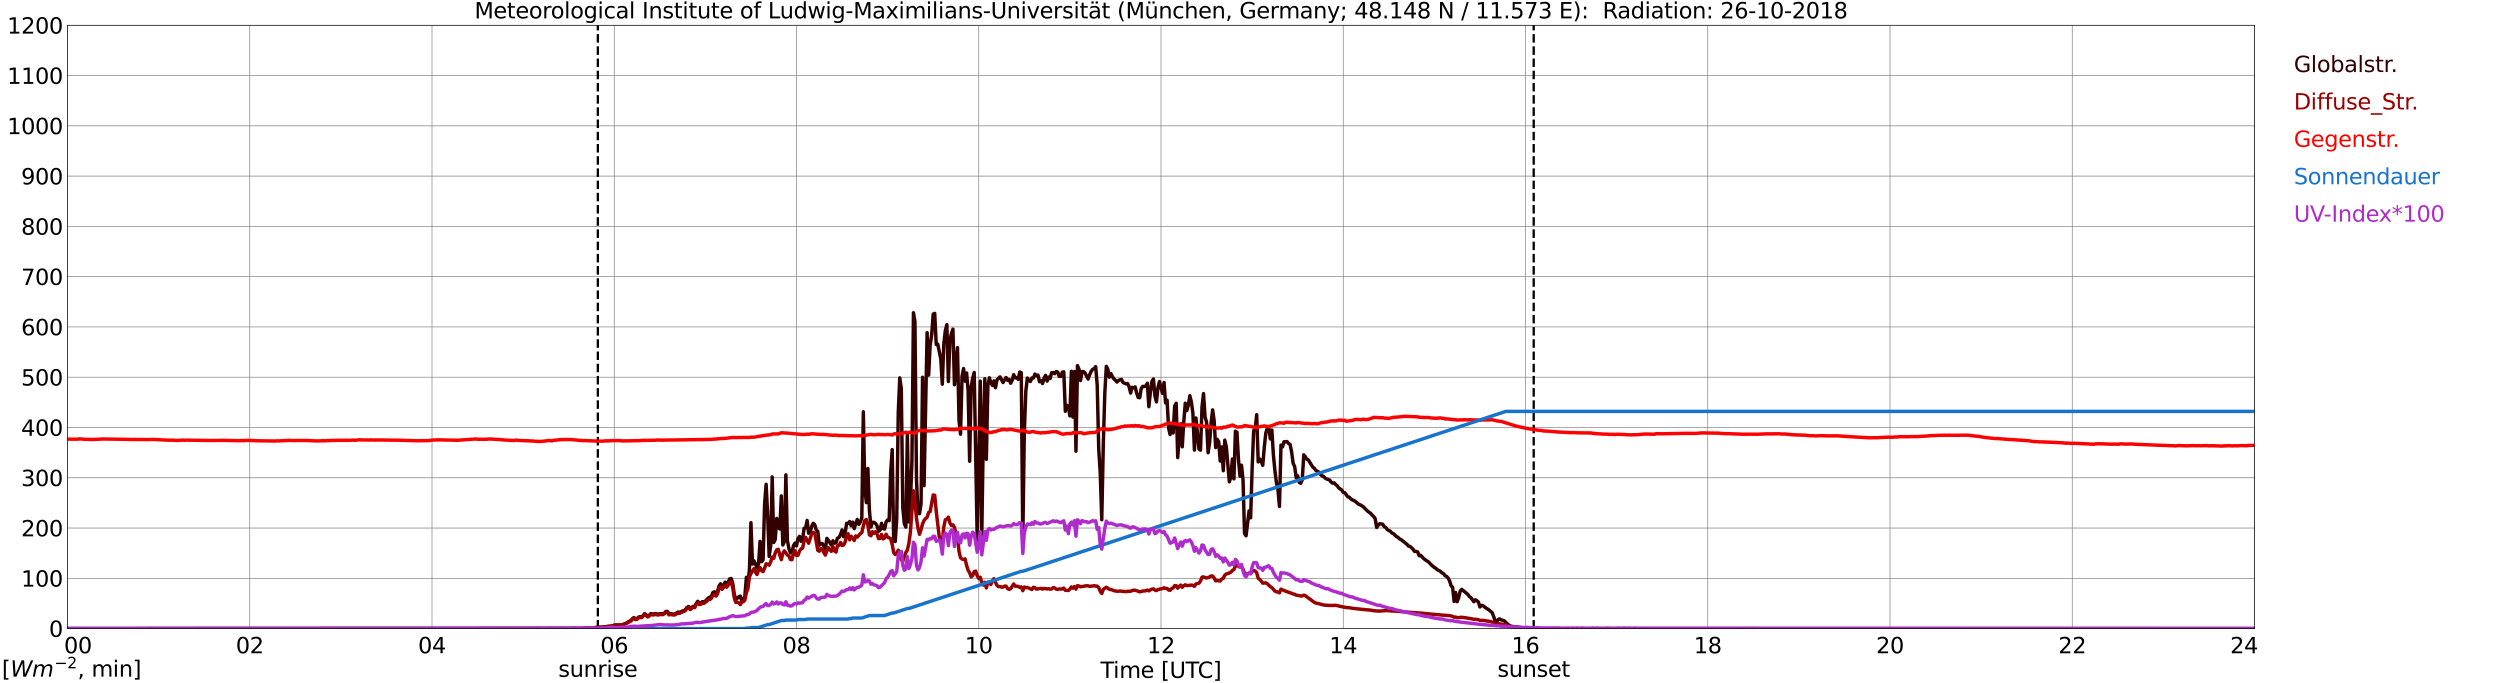 <?xml version="1.0" encoding="utf-8" standalone="no"?>
<!DOCTYPE svg PUBLIC "-//W3C//DTD SVG 1.1//EN"
  "http://www.w3.org/Graphics/SVG/1.1/DTD/svg11.dtd">
<svg xmlns:xlink="http://www.w3.org/1999/xlink" width="1085.4pt" height="296.64pt" viewBox="0 0 1085.4 296.64" xmlns="http://www.w3.org/2000/svg" version="1.1">
 <defs>
  <style type="text/css">*{stroke-linejoin: round; stroke-linecap: butt}</style>
 </defs>
 <g id="figure_1">
  <g id="patch_1">
   <path d="M 0 296.64 
L 1085.4 296.64 
L 1085.4 0 
L 0 0 
z
" style="fill: #ffffff"/>
  </g>
  <g id="axes_1">
   <g id="patch_2">
    <path d="M 29.306 272.909 
L 978.814 272.909 
L 978.814 10.976 
L 29.306 10.976 
z
" style="fill: #ffffff"/>
   </g>
   <g id="patch_3">
    <path d="M 978.814 272.909 
L 978.814 272.909 
L 978.814 10.976 
L 978.814 10.976 
z
" clip-path="url(#p3911df1017)" style="fill: #d3d3d3; opacity: 0.25; stroke: #d3d3d3; stroke-linejoin: miter"/>
   </g>
   <g id="matplotlib.axis_1">
    <g id="xtick_1">
     <g id="line2d_1">
      <path d="M 29.306 272.909 
L 29.306 10.976 
" clip-path="url(#p3911df1017)" style="fill: none; stroke: #808080; stroke-width: 0.3; stroke-linecap: square"/>
     </g>
     <g id="line2d_2"/>
     <g id="text_1">
      <!--    00 -->
      <g transform="translate(18.733 283.627) scale(0.095 -0.095)">
       <defs>
        <path id="DejaVuSans-20" transform="scale(0.016)"/>
        <path id="DejaVuSans-30" d="M 2034 4250 
Q 1547 4250 1301 3770 
Q 1056 3291 1056 2328 
Q 1056 1369 1301 889 
Q 1547 409 2034 409 
Q 2525 409 2770 889 
Q 3016 1369 3016 2328 
Q 3016 3291 2770 3770 
Q 2525 4250 2034 4250 
z
M 2034 4750 
Q 2819 4750 3233 4129 
Q 3647 3509 3647 2328 
Q 3647 1150 3233 529 
Q 2819 -91 2034 -91 
Q 1250 -91 836 529 
Q 422 1150 422 2328 
Q 422 3509 836 4129 
Q 1250 4750 2034 4750 
z
" transform="scale(0.016)"/>
       </defs>
       <use xlink:href="#DejaVuSans-20"/>
       <use xlink:href="#DejaVuSans-20" transform="translate(31.787 0)"/>
       <use xlink:href="#DejaVuSans-20" transform="translate(63.574 0)"/>
       <use xlink:href="#DejaVuSans-30" transform="translate(95.361 0)"/>
       <use xlink:href="#DejaVuSans-30" transform="translate(158.984 0)"/>
      </g>
     </g>
    </g>
    <g id="xtick_2">
     <g id="line2d_3">
      <path d="M 108.431 272.909 
L 108.431 10.976 
" clip-path="url(#p3911df1017)" style="fill: none; stroke: #808080; stroke-width: 0.3; stroke-linecap: square"/>
     </g>
     <g id="line2d_4"/>
     <g id="text_2">
      <!-- 02 -->
      <g transform="translate(102.387 283.627) scale(0.095 -0.095)">
       <defs>
        <path id="DejaVuSans-32" d="M 1228 531 
L 3431 531 
L 3431 0 
L 469 0 
L 469 531 
Q 828 903 1448 1529 
Q 2069 2156 2228 2338 
Q 2531 2678 2651 2914 
Q 2772 3150 2772 3378 
Q 2772 3750 2511 3984 
Q 2250 4219 1831 4219 
Q 1534 4219 1204 4116 
Q 875 4013 500 3803 
L 500 4441 
Q 881 4594 1212 4672 
Q 1544 4750 1819 4750 
Q 2544 4750 2975 4387 
Q 3406 4025 3406 3419 
Q 3406 3131 3298 2873 
Q 3191 2616 2906 2266 
Q 2828 2175 2409 1742 
Q 1991 1309 1228 531 
z
" transform="scale(0.016)"/>
       </defs>
       <use xlink:href="#DejaVuSans-30"/>
       <use xlink:href="#DejaVuSans-32" transform="translate(63.623 0)"/>
      </g>
     </g>
    </g>
    <g id="xtick_3">
     <g id="line2d_5">
      <path d="M 187.557 272.909 
L 187.557 10.976 
" clip-path="url(#p3911df1017)" style="fill: none; stroke: #808080; stroke-width: 0.3; stroke-linecap: square"/>
     </g>
     <g id="line2d_6"/>
     <g id="text_3">
      <!-- 04 -->
      <g transform="translate(181.513 283.627) scale(0.095 -0.095)">
       <defs>
        <path id="DejaVuSans-34" d="M 2419 4116 
L 825 1625 
L 2419 1625 
L 2419 4116 
z
M 2253 4666 
L 3047 4666 
L 3047 1625 
L 3713 1625 
L 3713 1100 
L 3047 1100 
L 3047 0 
L 2419 0 
L 2419 1100 
L 313 1100 
L 313 1709 
L 2253 4666 
z
" transform="scale(0.016)"/>
       </defs>
       <use xlink:href="#DejaVuSans-30"/>
       <use xlink:href="#DejaVuSans-34" transform="translate(63.623 0)"/>
      </g>
     </g>
    </g>
    <g id="xtick_4">
     <g id="line2d_7">
      <path d="M 266.683 272.909 
L 266.683 10.976 
" clip-path="url(#p3911df1017)" style="fill: none; stroke: #808080; stroke-width: 0.3; stroke-linecap: square"/>
     </g>
     <g id="line2d_8"/>
     <g id="text_4">
      <!-- 06 -->
      <g transform="translate(260.638 283.627) scale(0.095 -0.095)">
       <defs>
        <path id="DejaVuSans-36" d="M 2113 2584 
Q 1688 2584 1439 2293 
Q 1191 2003 1191 1497 
Q 1191 994 1439 701 
Q 1688 409 2113 409 
Q 2538 409 2786 701 
Q 3034 994 3034 1497 
Q 3034 2003 2786 2293 
Q 2538 2584 2113 2584 
z
M 3366 4563 
L 3366 3988 
Q 3128 4100 2886 4159 
Q 2644 4219 2406 4219 
Q 1781 4219 1451 3797 
Q 1122 3375 1075 2522 
Q 1259 2794 1537 2939 
Q 1816 3084 2150 3084 
Q 2853 3084 3261 2657 
Q 3669 2231 3669 1497 
Q 3669 778 3244 343 
Q 2819 -91 2113 -91 
Q 1303 -91 875 529 
Q 447 1150 447 2328 
Q 447 3434 972 4092 
Q 1497 4750 2381 4750 
Q 2619 4750 2861 4703 
Q 3103 4656 3366 4563 
z
" transform="scale(0.016)"/>
       </defs>
       <use xlink:href="#DejaVuSans-30"/>
       <use xlink:href="#DejaVuSans-36" transform="translate(63.623 0)"/>
      </g>
     </g>
    </g>
    <g id="xtick_5">
     <g id="line2d_9">
      <path d="M 345.808 272.909 
L 345.808 10.976 
" clip-path="url(#p3911df1017)" style="fill: none; stroke: #808080; stroke-width: 0.3; stroke-linecap: square"/>
     </g>
     <g id="line2d_10"/>
     <g id="text_5">
      <!-- 08 -->
      <g transform="translate(339.764 283.627) scale(0.095 -0.095)">
       <defs>
        <path id="DejaVuSans-38" d="M 2034 2216 
Q 1584 2216 1326 1975 
Q 1069 1734 1069 1313 
Q 1069 891 1326 650 
Q 1584 409 2034 409 
Q 2484 409 2743 651 
Q 3003 894 3003 1313 
Q 3003 1734 2745 1975 
Q 2488 2216 2034 2216 
z
M 1403 2484 
Q 997 2584 770 2862 
Q 544 3141 544 3541 
Q 544 4100 942 4425 
Q 1341 4750 2034 4750 
Q 2731 4750 3128 4425 
Q 3525 4100 3525 3541 
Q 3525 3141 3298 2862 
Q 3072 2584 2669 2484 
Q 3125 2378 3379 2068 
Q 3634 1759 3634 1313 
Q 3634 634 3220 271 
Q 2806 -91 2034 -91 
Q 1263 -91 848 271 
Q 434 634 434 1313 
Q 434 1759 690 2068 
Q 947 2378 1403 2484 
z
M 1172 3481 
Q 1172 3119 1398 2916 
Q 1625 2713 2034 2713 
Q 2441 2713 2670 2916 
Q 2900 3119 2900 3481 
Q 2900 3844 2670 4047 
Q 2441 4250 2034 4250 
Q 1625 4250 1398 4047 
Q 1172 3844 1172 3481 
z
" transform="scale(0.016)"/>
       </defs>
       <use xlink:href="#DejaVuSans-30"/>
       <use xlink:href="#DejaVuSans-38" transform="translate(63.623 0)"/>
      </g>
     </g>
    </g>
    <g id="xtick_6">
     <g id="line2d_11">
      <path d="M 424.934 272.909 
L 424.934 10.976 
" clip-path="url(#p3911df1017)" style="fill: none; stroke: #808080; stroke-width: 0.3; stroke-linecap: square"/>
     </g>
     <g id="line2d_12"/>
     <g id="text_6">
      <!-- 10 -->
      <g transform="translate(418.89 283.627) scale(0.095 -0.095)">
       <defs>
        <path id="DejaVuSans-31" d="M 794 531 
L 1825 531 
L 1825 4091 
L 703 3866 
L 703 4441 
L 1819 4666 
L 2450 4666 
L 2450 531 
L 3481 531 
L 3481 0 
L 794 0 
L 794 531 
z
" transform="scale(0.016)"/>
       </defs>
       <use xlink:href="#DejaVuSans-31"/>
       <use xlink:href="#DejaVuSans-30" transform="translate(63.623 0)"/>
      </g>
     </g>
    </g>
    <g id="xtick_7">
     <g id="line2d_13">
      <path d="M 504.06 272.909 
L 504.06 10.976 
" clip-path="url(#p3911df1017)" style="fill: none; stroke: #808080; stroke-width: 0.3; stroke-linecap: square"/>
     </g>
     <g id="line2d_14"/>
     <g id="text_7">
      <!-- 12 -->
      <g transform="translate(498.015 283.627) scale(0.095 -0.095)">
       <use xlink:href="#DejaVuSans-31"/>
       <use xlink:href="#DejaVuSans-32" transform="translate(63.623 0)"/>
      </g>
     </g>
    </g>
    <g id="xtick_8">
     <g id="line2d_15">
      <path d="M 583.185 272.909 
L 583.185 10.976 
" clip-path="url(#p3911df1017)" style="fill: none; stroke: #808080; stroke-width: 0.3; stroke-linecap: square"/>
     </g>
     <g id="line2d_16"/>
     <g id="text_8">
      <!-- 14 -->
      <g transform="translate(577.141 283.627) scale(0.095 -0.095)">
       <use xlink:href="#DejaVuSans-31"/>
       <use xlink:href="#DejaVuSans-34" transform="translate(63.623 0)"/>
      </g>
     </g>
    </g>
    <g id="xtick_9">
     <g id="line2d_17">
      <path d="M 662.311 272.909 
L 662.311 10.976 
" clip-path="url(#p3911df1017)" style="fill: none; stroke: #808080; stroke-width: 0.3; stroke-linecap: square"/>
     </g>
     <g id="line2d_18"/>
     <g id="text_9">
      <!-- 16 -->
      <g transform="translate(656.267 283.627) scale(0.095 -0.095)">
       <use xlink:href="#DejaVuSans-31"/>
       <use xlink:href="#DejaVuSans-36" transform="translate(63.623 0)"/>
      </g>
     </g>
    </g>
    <g id="xtick_10">
     <g id="line2d_19">
      <path d="M 741.437 272.909 
L 741.437 10.976 
" clip-path="url(#p3911df1017)" style="fill: none; stroke: #808080; stroke-width: 0.3; stroke-linecap: square"/>
     </g>
     <g id="line2d_20"/>
     <g id="text_10">
      <!-- 18 -->
      <g transform="translate(735.392 283.627) scale(0.095 -0.095)">
       <use xlink:href="#DejaVuSans-31"/>
       <use xlink:href="#DejaVuSans-38" transform="translate(63.623 0)"/>
      </g>
     </g>
    </g>
    <g id="xtick_11">
     <g id="line2d_21">
      <path d="M 820.562 272.909 
L 820.562 10.976 
" clip-path="url(#p3911df1017)" style="fill: none; stroke: #808080; stroke-width: 0.3; stroke-linecap: square"/>
     </g>
     <g id="line2d_22"/>
     <g id="text_11">
      <!-- 20 -->
      <g transform="translate(814.518 283.627) scale(0.095 -0.095)">
       <use xlink:href="#DejaVuSans-32"/>
       <use xlink:href="#DejaVuSans-30" transform="translate(63.623 0)"/>
      </g>
     </g>
    </g>
    <g id="xtick_12">
     <g id="line2d_23">
      <path d="M 899.688 272.909 
L 899.688 10.976 
" clip-path="url(#p3911df1017)" style="fill: none; stroke: #808080; stroke-width: 0.3; stroke-linecap: square"/>
     </g>
     <g id="line2d_24"/>
     <g id="text_12">
      <!-- 22 -->
      <g transform="translate(893.644 283.627) scale(0.095 -0.095)">
       <use xlink:href="#DejaVuSans-32"/>
       <use xlink:href="#DejaVuSans-32" transform="translate(63.623 0)"/>
      </g>
     </g>
    </g>
    <g id="xtick_13">
     <g id="line2d_25">
      <path d="M 978.814 272.909 
L 978.814 10.976 
" clip-path="url(#p3911df1017)" style="fill: none; stroke: #808080; stroke-width: 0.3; stroke-linecap: square"/>
     </g>
     <g id="line2d_26"/>
     <g id="text_13">
      <!-- 24    -->
      <g transform="translate(968.241 283.627) scale(0.095 -0.095)">
       <use xlink:href="#DejaVuSans-32"/>
       <use xlink:href="#DejaVuSans-34" transform="translate(63.623 0)"/>
       <use xlink:href="#DejaVuSans-20" transform="translate(127.246 0)"/>
       <use xlink:href="#DejaVuSans-20" transform="translate(159.033 0)"/>
       <use xlink:href="#DejaVuSans-20" transform="translate(190.82 0)"/>
      </g>
     </g>
    </g>
    <g id="text_14">
     <!-- Time [UTC] -->
     <g transform="translate(477.806 294.322) scale(0.095 -0.095)">
      <defs>
       <path id="DejaVuSans-54" d="M -19 4666 
L 3928 4666 
L 3928 4134 
L 2272 4134 
L 2272 0 
L 1638 0 
L 1638 4134 
L -19 4134 
L -19 4666 
z
" transform="scale(0.016)"/>
       <path id="DejaVuSans-69" d="M 603 3500 
L 1178 3500 
L 1178 0 
L 603 0 
L 603 3500 
z
M 603 4863 
L 1178 4863 
L 1178 4134 
L 603 4134 
L 603 4863 
z
" transform="scale(0.016)"/>
       <path id="DejaVuSans-6d" d="M 3328 2828 
Q 3544 3216 3844 3400 
Q 4144 3584 4550 3584 
Q 5097 3584 5394 3201 
Q 5691 2819 5691 2113 
L 5691 0 
L 5113 0 
L 5113 2094 
Q 5113 2597 4934 2840 
Q 4756 3084 4391 3084 
Q 3944 3084 3684 2787 
Q 3425 2491 3425 1978 
L 3425 0 
L 2847 0 
L 2847 2094 
Q 2847 2600 2669 2842 
Q 2491 3084 2119 3084 
Q 1678 3084 1418 2786 
Q 1159 2488 1159 1978 
L 1159 0 
L 581 0 
L 581 3500 
L 1159 3500 
L 1159 2956 
Q 1356 3278 1631 3431 
Q 1906 3584 2284 3584 
Q 2666 3584 2933 3390 
Q 3200 3197 3328 2828 
z
" transform="scale(0.016)"/>
       <path id="DejaVuSans-65" d="M 3597 1894 
L 3597 1613 
L 953 1613 
Q 991 1019 1311 708 
Q 1631 397 2203 397 
Q 2534 397 2845 478 
Q 3156 559 3463 722 
L 3463 178 
Q 3153 47 2828 -22 
Q 2503 -91 2169 -91 
Q 1331 -91 842 396 
Q 353 884 353 1716 
Q 353 2575 817 3079 
Q 1281 3584 2069 3584 
Q 2775 3584 3186 3129 
Q 3597 2675 3597 1894 
z
M 3022 2063 
Q 3016 2534 2758 2815 
Q 2500 3097 2075 3097 
Q 1594 3097 1305 2825 
Q 1016 2553 972 2059 
L 3022 2063 
z
" transform="scale(0.016)"/>
       <path id="DejaVuSans-5b" d="M 550 4863 
L 1875 4863 
L 1875 4416 
L 1125 4416 
L 1125 -397 
L 1875 -397 
L 1875 -844 
L 550 -844 
L 550 4863 
z
" transform="scale(0.016)"/>
       <path id="DejaVuSans-55" d="M 556 4666 
L 1191 4666 
L 1191 1831 
Q 1191 1081 1462 751 
Q 1734 422 2344 422 
Q 2950 422 3222 751 
Q 3494 1081 3494 1831 
L 3494 4666 
L 4128 4666 
L 4128 1753 
Q 4128 841 3676 375 
Q 3225 -91 2344 -91 
Q 1459 -91 1007 375 
Q 556 841 556 1753 
L 556 4666 
z
" transform="scale(0.016)"/>
       <path id="DejaVuSans-43" d="M 4122 4306 
L 4122 3641 
Q 3803 3938 3442 4084 
Q 3081 4231 2675 4231 
Q 1875 4231 1450 3742 
Q 1025 3253 1025 2328 
Q 1025 1406 1450 917 
Q 1875 428 2675 428 
Q 3081 428 3442 575 
Q 3803 722 4122 1019 
L 4122 359 
Q 3791 134 3420 21 
Q 3050 -91 2638 -91 
Q 1578 -91 968 557 
Q 359 1206 359 2328 
Q 359 3453 968 4101 
Q 1578 4750 2638 4750 
Q 3056 4750 3426 4639 
Q 3797 4528 4122 4306 
z
" transform="scale(0.016)"/>
       <path id="DejaVuSans-5d" d="M 1947 4863 
L 1947 -844 
L 622 -844 
L 622 -397 
L 1369 -397 
L 1369 4416 
L 622 4416 
L 622 4863 
L 1947 4863 
z
" transform="scale(0.016)"/>
      </defs>
      <use xlink:href="#DejaVuSans-54"/>
      <use xlink:href="#DejaVuSans-69" transform="translate(57.959 0)"/>
      <use xlink:href="#DejaVuSans-6d" transform="translate(85.742 0)"/>
      <use xlink:href="#DejaVuSans-65" transform="translate(183.154 0)"/>
      <use xlink:href="#DejaVuSans-20" transform="translate(244.678 0)"/>
      <use xlink:href="#DejaVuSans-5b" transform="translate(276.465 0)"/>
      <use xlink:href="#DejaVuSans-55" transform="translate(315.479 0)"/>
      <use xlink:href="#DejaVuSans-54" transform="translate(388.672 0)"/>
      <use xlink:href="#DejaVuSans-43" transform="translate(443.881 0)"/>
      <use xlink:href="#DejaVuSans-5d" transform="translate(513.705 0)"/>
     </g>
    </g>
   </g>
   <g id="matplotlib.axis_2">
    <g id="ytick_1">
     <g id="line2d_27">
      <path d="M 29.306 272.909 
L 978.814 272.909 
" clip-path="url(#p3911df1017)" style="fill: none; stroke: #808080; stroke-width: 0.3; stroke-linecap: square"/>
     </g>
     <g id="line2d_28"/>
     <g id="text_15">
      <!-- 0 -->
      <g transform="translate(21.261 276.518) scale(0.095 -0.095)">
       <use xlink:href="#DejaVuSans-30"/>
      </g>
     </g>
    </g>
    <g id="ytick_2">
     <g id="line2d_29">
      <path d="M 29.306 251.081 
L 978.814 251.081 
" clip-path="url(#p3911df1017)" style="fill: none; stroke: #808080; stroke-width: 0.3; stroke-linecap: square"/>
     </g>
     <g id="line2d_30"/>
     <g id="text_16">
      <!-- 100 -->
      <g transform="translate(9.173 254.69) scale(0.095 -0.095)">
       <use xlink:href="#DejaVuSans-31"/>
       <use xlink:href="#DejaVuSans-30" transform="translate(63.623 0)"/>
       <use xlink:href="#DejaVuSans-30" transform="translate(127.246 0)"/>
      </g>
     </g>
    </g>
    <g id="ytick_3">
     <g id="line2d_31">
      <path d="M 29.306 229.253 
L 978.814 229.253 
" clip-path="url(#p3911df1017)" style="fill: none; stroke: #808080; stroke-width: 0.3; stroke-linecap: square"/>
     </g>
     <g id="line2d_32"/>
     <g id="text_17">
      <!-- 200 -->
      <g transform="translate(9.173 232.863) scale(0.095 -0.095)">
       <use xlink:href="#DejaVuSans-32"/>
       <use xlink:href="#DejaVuSans-30" transform="translate(63.623 0)"/>
       <use xlink:href="#DejaVuSans-30" transform="translate(127.246 0)"/>
      </g>
     </g>
    </g>
    <g id="ytick_4">
     <g id="line2d_33">
      <path d="M 29.306 207.426 
L 978.814 207.426 
" clip-path="url(#p3911df1017)" style="fill: none; stroke: #808080; stroke-width: 0.3; stroke-linecap: square"/>
     </g>
     <g id="line2d_34"/>
     <g id="text_18">
      <!-- 300 -->
      <g transform="translate(9.173 211.035) scale(0.095 -0.095)">
       <defs>
        <path id="DejaVuSans-33" d="M 2597 2516 
Q 3050 2419 3304 2112 
Q 3559 1806 3559 1356 
Q 3559 666 3084 287 
Q 2609 -91 1734 -91 
Q 1441 -91 1130 -33 
Q 819 25 488 141 
L 488 750 
Q 750 597 1062 519 
Q 1375 441 1716 441 
Q 2309 441 2620 675 
Q 2931 909 2931 1356 
Q 2931 1769 2642 2001 
Q 2353 2234 1838 2234 
L 1294 2234 
L 1294 2753 
L 1863 2753 
Q 2328 2753 2575 2939 
Q 2822 3125 2822 3475 
Q 2822 3834 2567 4026 
Q 2313 4219 1838 4219 
Q 1578 4219 1281 4162 
Q 984 4106 628 3988 
L 628 4550 
Q 988 4650 1302 4700 
Q 1616 4750 1894 4750 
Q 2613 4750 3031 4423 
Q 3450 4097 3450 3541 
Q 3450 3153 3228 2886 
Q 3006 2619 2597 2516 
z
" transform="scale(0.016)"/>
       </defs>
       <use xlink:href="#DejaVuSans-33"/>
       <use xlink:href="#DejaVuSans-30" transform="translate(63.623 0)"/>
       <use xlink:href="#DejaVuSans-30" transform="translate(127.246 0)"/>
      </g>
     </g>
    </g>
    <g id="ytick_5">
     <g id="line2d_35">
      <path d="M 29.306 185.598 
L 978.814 185.598 
" clip-path="url(#p3911df1017)" style="fill: none; stroke: #808080; stroke-width: 0.3; stroke-linecap: square"/>
     </g>
     <g id="line2d_36"/>
     <g id="text_19">
      <!-- 400 -->
      <g transform="translate(9.173 189.207) scale(0.095 -0.095)">
       <use xlink:href="#DejaVuSans-34"/>
       <use xlink:href="#DejaVuSans-30" transform="translate(63.623 0)"/>
       <use xlink:href="#DejaVuSans-30" transform="translate(127.246 0)"/>
      </g>
     </g>
    </g>
    <g id="ytick_6">
     <g id="line2d_37">
      <path d="M 29.306 163.77 
L 978.814 163.77 
" clip-path="url(#p3911df1017)" style="fill: none; stroke: #808080; stroke-width: 0.3; stroke-linecap: square"/>
     </g>
     <g id="line2d_38"/>
     <g id="text_20">
      <!-- 500 -->
      <g transform="translate(9.173 167.379) scale(0.095 -0.095)">
       <defs>
        <path id="DejaVuSans-35" d="M 691 4666 
L 3169 4666 
L 3169 4134 
L 1269 4134 
L 1269 2991 
Q 1406 3038 1543 3061 
Q 1681 3084 1819 3084 
Q 2600 3084 3056 2656 
Q 3513 2228 3513 1497 
Q 3513 744 3044 326 
Q 2575 -91 1722 -91 
Q 1428 -91 1123 -41 
Q 819 9 494 109 
L 494 744 
Q 775 591 1075 516 
Q 1375 441 1709 441 
Q 2250 441 2565 725 
Q 2881 1009 2881 1497 
Q 2881 1984 2565 2268 
Q 2250 2553 1709 2553 
Q 1456 2553 1204 2497 
Q 953 2441 691 2322 
L 691 4666 
z
" transform="scale(0.016)"/>
       </defs>
       <use xlink:href="#DejaVuSans-35"/>
       <use xlink:href="#DejaVuSans-30" transform="translate(63.623 0)"/>
       <use xlink:href="#DejaVuSans-30" transform="translate(127.246 0)"/>
      </g>
     </g>
    </g>
    <g id="ytick_7">
     <g id="line2d_39">
      <path d="M 29.306 141.942 
L 978.814 141.942 
" clip-path="url(#p3911df1017)" style="fill: none; stroke: #808080; stroke-width: 0.3; stroke-linecap: square"/>
     </g>
     <g id="line2d_40"/>
     <g id="text_21">
      <!-- 600 -->
      <g transform="translate(9.173 145.551) scale(0.095 -0.095)">
       <use xlink:href="#DejaVuSans-36"/>
       <use xlink:href="#DejaVuSans-30" transform="translate(63.623 0)"/>
       <use xlink:href="#DejaVuSans-30" transform="translate(127.246 0)"/>
      </g>
     </g>
    </g>
    <g id="ytick_8">
     <g id="line2d_41">
      <path d="M 29.306 120.114 
L 978.814 120.114 
" clip-path="url(#p3911df1017)" style="fill: none; stroke: #808080; stroke-width: 0.3; stroke-linecap: square"/>
     </g>
     <g id="line2d_42"/>
     <g id="text_22">
      <!-- 700 -->
      <g transform="translate(9.173 123.724) scale(0.095 -0.095)">
       <defs>
        <path id="DejaVuSans-37" d="M 525 4666 
L 3525 4666 
L 3525 4397 
L 1831 0 
L 1172 0 
L 2766 4134 
L 525 4134 
L 525 4666 
z
" transform="scale(0.016)"/>
       </defs>
       <use xlink:href="#DejaVuSans-37"/>
       <use xlink:href="#DejaVuSans-30" transform="translate(63.623 0)"/>
       <use xlink:href="#DejaVuSans-30" transform="translate(127.246 0)"/>
      </g>
     </g>
    </g>
    <g id="ytick_9">
     <g id="line2d_43">
      <path d="M 29.306 98.287 
L 978.814 98.287 
" clip-path="url(#p3911df1017)" style="fill: none; stroke: #808080; stroke-width: 0.3; stroke-linecap: square"/>
     </g>
     <g id="line2d_44"/>
     <g id="text_23">
      <!-- 800 -->
      <g transform="translate(9.173 101.896) scale(0.095 -0.095)">
       <use xlink:href="#DejaVuSans-38"/>
       <use xlink:href="#DejaVuSans-30" transform="translate(63.623 0)"/>
       <use xlink:href="#DejaVuSans-30" transform="translate(127.246 0)"/>
      </g>
     </g>
    </g>
    <g id="ytick_10">
     <g id="line2d_45">
      <path d="M 29.306 76.459 
L 978.814 76.459 
" clip-path="url(#p3911df1017)" style="fill: none; stroke: #808080; stroke-width: 0.3; stroke-linecap: square"/>
     </g>
     <g id="line2d_46"/>
     <g id="text_24">
      <!-- 900 -->
      <g transform="translate(9.173 80.068) scale(0.095 -0.095)">
       <defs>
        <path id="DejaVuSans-39" d="M 703 97 
L 703 672 
Q 941 559 1184 500 
Q 1428 441 1663 441 
Q 2288 441 2617 861 
Q 2947 1281 2994 2138 
Q 2813 1869 2534 1725 
Q 2256 1581 1919 1581 
Q 1219 1581 811 2004 
Q 403 2428 403 3163 
Q 403 3881 828 4315 
Q 1253 4750 1959 4750 
Q 2769 4750 3195 4129 
Q 3622 3509 3622 2328 
Q 3622 1225 3098 567 
Q 2575 -91 1691 -91 
Q 1453 -91 1209 -44 
Q 966 3 703 97 
z
M 1959 2075 
Q 2384 2075 2632 2365 
Q 2881 2656 2881 3163 
Q 2881 3666 2632 3958 
Q 2384 4250 1959 4250 
Q 1534 4250 1286 3958 
Q 1038 3666 1038 3163 
Q 1038 2656 1286 2365 
Q 1534 2075 1959 2075 
z
" transform="scale(0.016)"/>
       </defs>
       <use xlink:href="#DejaVuSans-39"/>
       <use xlink:href="#DejaVuSans-30" transform="translate(63.623 0)"/>
       <use xlink:href="#DejaVuSans-30" transform="translate(127.246 0)"/>
      </g>
     </g>
    </g>
    <g id="ytick_11">
     <g id="line2d_47">
      <path d="M 29.306 54.631 
L 978.814 54.631 
" clip-path="url(#p3911df1017)" style="fill: none; stroke: #808080; stroke-width: 0.3; stroke-linecap: square"/>
     </g>
     <g id="line2d_48"/>
     <g id="text_25">
      <!-- 1000 -->
      <g transform="translate(3.128 58.24) scale(0.095 -0.095)">
       <use xlink:href="#DejaVuSans-31"/>
       <use xlink:href="#DejaVuSans-30" transform="translate(63.623 0)"/>
       <use xlink:href="#DejaVuSans-30" transform="translate(127.246 0)"/>
       <use xlink:href="#DejaVuSans-30" transform="translate(190.869 0)"/>
      </g>
     </g>
    </g>
    <g id="ytick_12">
     <g id="line2d_49">
      <path d="M 29.306 32.803 
L 978.814 32.803 
" clip-path="url(#p3911df1017)" style="fill: none; stroke: #808080; stroke-width: 0.3; stroke-linecap: square"/>
     </g>
     <g id="line2d_50"/>
     <g id="text_26">
      <!-- 1100 -->
      <g transform="translate(3.128 36.413) scale(0.095 -0.095)">
       <use xlink:href="#DejaVuSans-31"/>
       <use xlink:href="#DejaVuSans-31" transform="translate(63.623 0)"/>
       <use xlink:href="#DejaVuSans-30" transform="translate(127.246 0)"/>
       <use xlink:href="#DejaVuSans-30" transform="translate(190.869 0)"/>
      </g>
     </g>
    </g>
    <g id="ytick_13">
     <g id="line2d_51">
      <path d="M 29.306 10.976 
L 978.814 10.976 
" clip-path="url(#p3911df1017)" style="fill: none; stroke: #808080; stroke-width: 0.3; stroke-linecap: square"/>
     </g>
     <g id="line2d_52"/>
     <g id="text_27">
      <!-- 1200 -->
      <g transform="translate(3.128 14.585) scale(0.095 -0.095)">
       <use xlink:href="#DejaVuSans-31"/>
       <use xlink:href="#DejaVuSans-32" transform="translate(63.623 0)"/>
       <use xlink:href="#DejaVuSans-30" transform="translate(127.246 0)"/>
       <use xlink:href="#DejaVuSans-30" transform="translate(190.869 0)"/>
      </g>
     </g>
    </g>
   </g>
   <g id="line2d_53">
    <path d="M 259.561 272.909 
L 259.561 10.976 
" clip-path="url(#p3911df1017)" style="fill: none; stroke-dasharray: 3.7,1.6; stroke-dashoffset: 0; stroke: #000000"/>
   </g>
   <g id="line2d_54">
    <path d="M 665.872 272.909 
L 665.872 10.976 
" clip-path="url(#p3911df1017)" style="fill: none; stroke-dasharray: 3.7,1.6; stroke-dashoffset: 0; stroke: #000000"/>
   </g>
   <g id="line2d_55">
    <path d="M 29.306 272.909 
L 252.836 272.856 
L 256.133 272.605 
L 258.111 272.544 
L 258.77 272.418 
L 260.748 272.324 
L 262.067 272.293 
L 262.726 272.106 
L 264.705 271.916 
L 266.023 271.728 
L 266.683 271.414 
L 267.342 271.32 
L 268.661 271.383 
L 269.98 271.289 
L 271.298 270.85 
L 271.958 270.536 
L 272.617 270.067 
L 273.936 269.344 
L 274.595 268.561 
L 275.255 268.122 
L 275.914 268.685 
L 276.573 268.655 
L 277.233 267.902 
L 277.892 267.744 
L 278.552 267.902 
L 279.211 267.338 
L 279.87 266.428 
L 280.53 266.867 
L 281.189 267.557 
L 281.849 267.242 
L 282.508 266.428 
L 283.167 266.585 
L 283.827 266.585 
L 284.486 266.365 
L 285.805 266.649 
L 286.464 266.459 
L 287.783 266.522 
L 288.442 266.24 
L 289.102 265.457 
L 289.761 265.487 
L 290.42 266.491 
L 291.08 266.398 
L 292.399 266.679 
L 293.058 266.553 
L 294.377 265.738 
L 295.036 265.863 
L 296.355 265.267 
L 297.014 265.079 
L 297.674 264.577 
L 298.333 263.669 
L 298.992 263.324 
L 299.652 264.169 
L 300.971 263.261 
L 301.63 263.324 
L 302.289 262.036 
L 302.949 261.065 
L 303.608 261.849 
L 304.267 261.849 
L 304.927 261.222 
L 305.586 261.316 
L 306.246 260.971 
L 307.564 259.559 
L 308.224 259.341 
L 308.883 258.745 
L 309.543 257.239 
L 310.202 256.924 
L 310.861 257.647 
L 311.521 256.769 
L 312.18 254.416 
L 312.839 253.476 
L 313.499 254.698 
L 314.158 254.041 
L 314.818 252.755 
L 315.477 253.663 
L 316.136 252.816 
L 316.796 251.312 
L 317.455 251.155 
L 318.114 253.225 
L 318.774 257.898 
L 319.433 260.375 
L 320.752 259.12 
L 321.411 258.808 
L 322.071 260.941 
L 322.73 260.563 
L 323.39 258.869 
L 324.049 250.653 
L 324.708 253.225 
L 325.368 247.453 
L 326.027 226.944 
L 326.686 244.915 
L 327.346 243.502 
L 328.005 244.882 
L 328.665 246.67 
L 329.324 244.851 
L 329.983 235.066 
L 330.643 243.878 
L 331.302 243.064 
L 331.961 218.789 
L 332.621 210.259 
L 333.28 223.369 
L 333.94 241.59 
L 334.599 237.011 
L 335.258 207.061 
L 335.918 235.537 
L 336.577 234.189 
L 337.236 225.062 
L 337.896 228.919 
L 338.555 229.672 
L 339.215 215.308 
L 339.874 236.603 
L 340.533 235.129 
L 341.193 206.181 
L 341.852 234.658 
L 342.512 238.139 
L 343.171 240.021 
L 343.83 239.864 
L 344.49 236.948 
L 345.149 235.789 
L 345.808 237.011 
L 346.468 233.811 
L 347.127 232.87 
L 347.787 235.003 
L 348.446 234.313 
L 349.105 229.358 
L 349.765 229.201 
L 350.424 225.97 
L 351.083 231.491 
L 351.743 231.082 
L 352.402 228.511 
L 353.062 227.195 
L 353.721 227.821 
L 354.38 230.111 
L 355.04 230.707 
L 355.699 236.697 
L 356.359 235.943 
L 357.018 236.007 
L 358.337 238.39 
L 358.996 233.75 
L 359.655 234.597 
L 360.974 236.666 
L 361.634 234.784 
L 362.293 235.819 
L 362.952 235.599 
L 363.612 233.656 
L 364.271 233.342 
L 364.93 232.087 
L 365.59 230.081 
L 366.249 232.997 
L 366.909 231.584 
L 367.568 227.225 
L 368.227 227.289 
L 368.887 226.442 
L 369.546 228.293 
L 370.206 226.693 
L 370.865 229.515 
L 371.524 227.289 
L 372.184 225.564 
L 372.843 227.664 
L 373.502 226.693 
L 374.162 224.842 
L 374.821 178.772 
L 375.481 212.455 
L 376.14 218.226 
L 376.799 203.392 
L 377.459 221.487 
L 378.118 228.825 
L 378.777 226.787 
L 379.437 226.756 
L 380.096 227.225 
L 380.756 228.199 
L 381.415 230.644 
L 382.074 230.174 
L 382.734 227.195 
L 383.393 229.452 
L 384.053 229.703 
L 384.712 226.599 
L 385.371 225.752 
L 386.031 226.034 
L 386.69 204.959 
L 387.349 195.206 
L 388.009 235.003 
L 388.668 235.097 
L 389.328 225.25 
L 389.987 179.087 
L 390.646 164.062 
L 391.306 168.799 
L 391.965 220.42 
L 392.624 227.352 
L 393.284 228.856 
L 393.943 188.274 
L 394.603 226.63 
L 395.262 218.32 
L 395.921 200.255 
L 396.581 135.776 
L 397.24 139.663 
L 397.899 208.283 
L 398.559 222.836 
L 399.218 223.024 
L 399.878 218.726 
L 400.537 163.781 
L 401.196 210.855 
L 402.515 144.431 
L 403.175 162.871 
L 403.834 149.951 
L 404.493 145.435 
L 405.153 136.402 
L 405.812 136.057 
L 406.471 149.543 
L 407.131 149.418 
L 408.45 155.783 
L 409.109 166.791 
L 409.768 149.355 
L 410.428 143.52 
L 411.087 140.919 
L 411.746 165.632 
L 412.406 147.882 
L 413.065 144.775 
L 413.725 142.894 
L 414.384 167.042 
L 415.043 158.23 
L 415.703 150.955 
L 416.362 182.441 
L 417.022 188.494 
L 417.681 163.342 
L 418.34 160.018 
L 419 165.475 
L 419.659 161.93 
L 420.318 169.519 
L 420.978 200.255 
L 421.637 168.077 
L 422.297 164.22 
L 422.956 161.712 
L 424.275 234.878 
L 425.593 165.475 
L 426.253 232.338 
L 426.912 188.776 
L 427.572 164.44 
L 428.231 199.408 
L 428.89 167.481 
L 429.55 164.032 
L 430.209 166.228 
L 430.869 167.356 
L 431.528 165.348 
L 432.187 168.328 
L 432.847 164.942 
L 434.165 163.624 
L 435.484 166.071 
L 436.803 163.908 
L 437.462 165.13 
L 438.122 164.752 
L 438.781 166.385 
L 439.44 165.13 
L 440.1 162.683 
L 440.759 164.032 
L 441.419 163.969 
L 442.078 164.691 
L 442.737 161.524 
L 443.397 161.806 
L 444.056 234.909 
L 444.716 187.741 
L 445.375 169.709 
L 446.034 164.156 
L 446.694 165.16 
L 447.353 165.599 
L 448.012 164.095 
L 448.672 164.126 
L 449.331 162.401 
L 449.991 163.122 
L 450.65 162.84 
L 451.309 165.726 
L 451.969 165.224 
L 452.628 166.509 
L 453.287 164.189 
L 453.947 162.967 
L 454.606 165.444 
L 455.266 163.718 
L 455.925 164.314 
L 456.584 161.836 
L 457.244 161.742 
L 457.903 162.244 
L 458.563 161.303 
L 459.222 161.554 
L 459.881 163.405 
L 460.541 163.436 
L 461.2 161.585 
L 461.859 161.428 
L 462.519 178.552 
L 463.178 175.98 
L 463.838 176.67 
L 464.497 180.56 
L 465.156 161.179 
L 465.816 181.093 
L 466.475 161.303 
L 467.134 195.896 
L 467.794 158.732 
L 468.453 160.269 
L 469.113 165.193 
L 469.772 161.334 
L 470.431 161.334 
L 471.091 161.963 
L 472.409 164.565 
L 473.069 162.716 
L 473.728 161.24 
L 474.388 160.332 
L 475.047 160.081 
L 475.706 159.201 
L 476.366 167.262 
L 477.025 194.923 
L 477.685 205.492 
L 478.344 225.658 
L 479.003 193.104 
L 479.663 170.65 
L 480.322 159.046 
L 480.981 160.332 
L 481.641 163.75 
L 482.3 162.214 
L 482.96 163.53 
L 483.619 164.503 
L 484.278 165.067 
L 484.938 165.883 
L 485.597 165.224 
L 486.256 164.879 
L 486.916 164.752 
L 487.575 166.071 
L 488.894 166.667 
L 489.553 166.509 
L 490.213 167.858 
L 490.872 170.65 
L 491.532 168.173 
L 492.191 168.391 
L 492.85 167.983 
L 493.51 170.681 
L 494.169 172.593 
L 494.828 172.656 
L 495.488 168.611 
L 496.147 167.732 
L 496.807 167.828 
L 497.466 167.607 
L 498.125 166.385 
L 498.785 176.576 
L 499.444 170.366 
L 500.103 165.662 
L 500.763 164.534 
L 501.422 171.842 
L 502.082 174.477 
L 502.741 168.267 
L 503.4 165.662 
L 504.719 170.775 
L 505.379 166.071 
L 506.038 174.946 
L 506.697 173.754 
L 507.357 185.89 
L 508.016 188.682 
L 508.675 183.884 
L 509.335 187.992 
L 509.994 176.262 
L 510.654 175.07 
L 511.313 198.655 
L 511.972 189.843 
L 512.632 184.009 
L 513.291 193.982 
L 513.95 183.037 
L 514.61 175.04 
L 515.269 178.27 
L 515.929 175.887 
L 516.588 171.809 
L 517.247 174.57 
L 517.907 179.368 
L 518.566 195.425 
L 519.226 181.47 
L 520.544 194.955 
L 521.204 195.425 
L 521.863 176.64 
L 522.522 170.868 
L 523.182 181.029 
L 523.841 183.288 
L 524.501 196.553 
L 525.16 192.194 
L 525.819 183.57 
L 526.479 177.956 
L 527.138 182.692 
L 527.797 194.327 
L 528.457 190.721 
L 529.116 191.819 
L 529.776 200.192 
L 530.435 194.045 
L 531.094 204.363 
L 531.754 191.096 
L 532.413 193.921 
L 533.732 209.194 
L 534.391 207.185 
L 535.051 199.314 
L 535.71 207.908 
L 536.369 187.209 
L 537.029 187.647 
L 537.688 199.408 
L 538.348 206.747 
L 539.007 201.979 
L 539.666 208.159 
L 540.326 231.648 
L 540.985 232.619 
L 542.304 221.801 
L 542.963 224.811 
L 543.623 203.516 
L 544.282 186.988 
L 544.941 186.425 
L 545.601 180.027 
L 546.26 200.537 
L 546.919 199.282 
L 547.579 200.349 
L 548.238 202.01 
L 548.898 194.266 
L 549.557 187.962 
L 550.216 185.984 
L 550.876 186.08 
L 551.535 190.564 
L 552.195 186.707 
L 552.854 197.527 
L 553.513 204.363 
L 554.173 209.538 
L 554.832 212.548 
L 555.491 219.887 
L 556.151 193.261 
L 556.81 194.015 
L 557.47 191.788 
L 558.129 191.849 
L 558.788 191.692 
L 559.448 192.572 
L 560.107 192.98 
L 560.766 196.208 
L 561.426 201.165 
L 562.085 202.545 
L 562.745 207.343 
L 563.404 206.622 
L 564.063 209.445 
L 564.723 209.82 
L 565.382 208.347 
L 566.042 197.463 
L 566.701 198.28 
L 567.36 199.378 
L 568.02 199.659 
L 569.338 201.822 
L 569.998 202.857 
L 570.657 203.328 
L 571.317 204.3 
L 571.976 204.551 
L 572.635 205.053 
L 573.295 205.963 
L 573.954 206.59 
L 574.613 206.81 
L 575.273 207.53 
L 575.932 207.938 
L 577.251 208.408 
L 577.91 209.255 
L 578.57 209.789 
L 579.229 209.632 
L 579.889 210.353 
L 580.548 210.887 
L 581.207 211.828 
L 582.526 212.736 
L 583.185 213.771 
L 583.845 213.928 
L 585.164 215.685 
L 585.823 215.873 
L 586.482 216.626 
L 587.142 217.034 
L 587.801 217.285 
L 589.12 218.256 
L 589.779 218.883 
L 590.439 219.103 
L 591.757 219.918 
L 593.736 221.895 
L 595.054 222.866 
L 595.714 223.65 
L 596.373 224.246 
L 597.032 225.156 
L 597.692 229.013 
L 598.351 228.042 
L 599.011 227.352 
L 600.329 227.603 
L 600.989 228.668 
L 601.648 228.983 
L 602.307 229.891 
L 602.967 230.362 
L 603.626 230.613 
L 604.286 231.397 
L 604.945 231.678 
L 606.264 232.964 
L 606.923 233.248 
L 607.582 233.968 
L 608.242 234.219 
L 610.879 236.352 
L 611.539 237.074 
L 612.198 237.229 
L 613.517 238.484 
L 614.176 239.425 
L 614.836 239.364 
L 615.495 239.645 
L 616.154 241.276 
L 616.814 241.088 
L 618.133 242.531 
L 619.451 243.533 
L 620.111 243.878 
L 621.429 245.26 
L 622.748 246.388 
L 623.408 246.764 
L 624.067 247.392 
L 625.386 248.049 
L 626.045 248.708 
L 626.705 249.023 
L 627.364 249.931 
L 628.023 250.214 
L 628.683 250.904 
L 629.342 252.159 
L 630.001 254.292 
L 630.661 254.949 
L 631.32 261.128 
L 631.98 257.271 
L 632.639 261.222 
L 633.298 259.371 
L 633.958 256.675 
L 634.617 255.859 
L 636.595 257.49 
L 637.255 258.055 
L 637.914 258.963 
L 638.573 259.435 
L 639.892 261.253 
L 640.552 260.406 
L 641.211 260.814 
L 641.87 261.379 
L 642.53 263.512 
L 643.189 262.822 
L 643.848 262.947 
L 645.167 263.981 
L 646.486 264.828 
L 647.805 265.957 
L 648.464 267.557 
L 649.123 269.689 
L 649.783 270.067 
L 650.442 268.936 
L 651.102 268.718 
L 651.761 269.126 
L 653.08 269.501 
L 654.399 270.881 
L 655.717 271.822 
L 657.036 272.042 
L 658.355 272.199 
L 660.333 272.575 
L 660.992 272.575 
L 662.97 272.909 
L 978.154 272.909 
L 978.154 272.909 
" clip-path="url(#p3911df1017)" style="fill: none; stroke: #330000; stroke-width: 1.5; stroke-linecap: square"/>
   </g>
   <g id="line2d_56">
    <path d="M 29.306 272.909 
L 252.176 272.824 
L 252.836 272.739 
L 253.495 272.78 
L 255.473 272.612 
L 258.111 272.529 
L 258.77 272.402 
L 260.748 272.319 
L 263.386 272.066 
L 264.045 271.942 
L 265.364 271.857 
L 267.342 271.396 
L 268.661 271.438 
L 269.98 271.311 
L 270.639 271.187 
L 271.958 270.597 
L 273.277 269.969 
L 273.936 269.591 
L 274.595 268.792 
L 275.255 268.373 
L 275.914 269.004 
L 276.573 268.877 
L 277.233 268.205 
L 277.892 268.08 
L 278.552 268.163 
L 279.87 266.694 
L 281.189 267.869 
L 281.849 267.45 
L 282.508 266.736 
L 283.167 266.945 
L 283.827 266.989 
L 284.486 266.777 
L 285.805 267.031 
L 286.464 266.777 
L 287.783 266.863 
L 288.442 266.485 
L 289.102 265.73 
L 289.761 265.981 
L 290.42 266.945 
L 291.08 266.777 
L 292.399 267.031 
L 293.058 266.945 
L 293.717 266.443 
L 294.377 266.232 
L 295.036 266.275 
L 296.355 265.645 
L 297.014 265.435 
L 297.674 264.931 
L 298.333 263.966 
L 298.992 263.839 
L 299.652 264.638 
L 300.311 264.093 
L 300.971 263.715 
L 301.63 263.798 
L 302.289 262.412 
L 302.949 261.698 
L 303.608 262.455 
L 304.267 262.37 
L 304.927 261.825 
L 305.586 261.951 
L 306.905 260.986 
L 307.564 260.273 
L 308.224 260.273 
L 308.883 259.683 
L 309.543 258.382 
L 310.202 258.173 
L 310.861 258.804 
L 311.521 257.837 
L 312.18 255.486 
L 312.839 254.816 
L 313.499 255.864 
L 314.818 254.143 
L 315.477 254.984 
L 316.136 254.102 
L 316.796 252.801 
L 317.455 252.589 
L 318.114 255.108 
L 318.774 259.515 
L 319.433 261.532 
L 320.093 261.447 
L 320.752 261.698 
L 321.411 262.497 
L 322.071 261.279 
L 322.73 261.237 
L 323.39 260.524 
L 324.049 257.25 
L 324.708 255.571 
L 325.368 250.45 
L 326.027 249.023 
L 327.346 246.881 
L 328.005 248.392 
L 328.665 249.442 
L 329.324 247.595 
L 329.983 246.377 
L 330.643 247.763 
L 331.302 248.182 
L 331.961 246.63 
L 332.621 244.782 
L 333.28 244.95 
L 333.94 245.371 
L 334.599 243.943 
L 335.258 241.887 
L 335.918 242.389 
L 336.577 240.038 
L 337.236 238.737 
L 337.896 238.486 
L 338.555 240.962 
L 339.215 242.979 
L 339.874 240.292 
L 340.533 239.159 
L 341.852 240.962 
L 342.512 241.341 
L 343.171 242.935 
L 343.83 243.02 
L 344.49 240.206 
L 345.149 239.115 
L 345.808 241.173 
L 346.468 241.088 
L 347.127 239.2 
L 347.787 238.277 
L 348.446 237.982 
L 349.105 235.003 
L 349.765 233.322 
L 351.083 235.841 
L 352.402 231.77 
L 353.062 231.139 
L 353.721 231.434 
L 355.04 238.906 
L 355.699 239.325 
L 356.359 238.109 
L 357.018 238.401 
L 357.677 239.914 
L 358.337 241.005 
L 358.996 238.991 
L 359.655 237.773 
L 360.315 238.737 
L 360.974 239.368 
L 361.634 237.31 
L 362.293 239.115 
L 362.952 239.704 
L 363.612 236.808 
L 364.271 236.764 
L 364.93 235.505 
L 365.59 236.808 
L 366.249 236.64 
L 366.909 235.38 
L 367.568 232.567 
L 368.227 231.729 
L 368.887 234.372 
L 369.546 232.82 
L 370.206 233.617 
L 370.865 234.625 
L 371.524 232.693 
L 372.184 233.198 
L 373.502 231.729 
L 374.162 231.266 
L 374.821 228.286 
L 375.481 225.935 
L 376.14 225.558 
L 376.799 227.95 
L 377.459 232.189 
L 378.118 232.61 
L 378.777 230.847 
L 379.437 231.56 
L 380.096 230.847 
L 380.756 231.729 
L 381.415 233.826 
L 382.074 233.785 
L 382.734 232.021 
L 383.393 233.953 
L 384.053 233.575 
L 384.712 231.938 
L 385.371 233.239 
L 386.031 233.49 
L 386.69 233.868 
L 387.349 236.345 
L 388.009 239.914 
L 388.668 240.752 
L 389.328 240.124 
L 389.987 238.864 
L 390.646 241.215 
L 391.306 243.103 
L 391.965 243.649 
L 393.284 239.829 
L 393.943 238.864 
L 394.603 235.885 
L 395.262 230.93 
L 396.581 213.09 
L 397.24 218.001 
L 397.899 224.971 
L 398.559 229.378 
L 399.218 231.98 
L 399.878 229.923 
L 400.537 227.446 
L 401.196 225.977 
L 401.856 225.137 
L 402.515 224.591 
L 403.175 222.493 
L 403.834 222.116 
L 405.153 214.895 
L 405.812 215.022 
L 406.471 221.948 
L 407.79 233.071 
L 408.45 235.044 
L 409.109 235.171 
L 409.768 228.747 
L 410.428 225.641 
L 411.087 225.39 
L 411.746 224.549 
L 412.406 227.027 
L 413.065 228.118 
L 413.725 227.865 
L 414.384 229 
L 415.043 231.853 
L 415.703 232.693 
L 416.362 239.41 
L 417.022 242.18 
L 417.681 242.725 
L 418.34 242.893 
L 419 242.642 
L 419.659 245.495 
L 420.318 247.595 
L 420.978 248.645 
L 421.637 250.45 
L 422.297 249.861 
L 422.956 248.182 
L 423.615 247.973 
L 424.275 250.029 
L 424.934 251.164 
L 425.593 250.618 
L 426.253 253.052 
L 426.912 254.017 
L 427.572 252.801 
L 428.231 255.235 
L 428.89 252.757 
L 430.209 253.724 
L 430.869 252.087 
L 431.528 251.247 
L 432.847 254.185 
L 433.506 254.689 
L 434.165 254.604 
L 434.825 254.94 
L 435.484 254.857 
L 436.144 254.48 
L 436.803 254.48 
L 437.462 255.571 
L 438.122 255.864 
L 438.781 255.612 
L 440.1 253.556 
L 440.759 254.521 
L 441.419 254.48 
L 442.078 254.604 
L 442.737 255.025 
L 443.397 254.816 
L 444.056 256.453 
L 444.716 254.899 
L 445.375 255.108 
L 446.034 255.025 
L 448.012 255.949 
L 448.672 254.984 
L 449.331 255.15 
L 449.991 255.781 
L 451.969 255.444 
L 452.628 255.781 
L 453.287 255.444 
L 454.606 255.695 
L 455.266 255.571 
L 455.925 255.822 
L 456.584 255.695 
L 457.244 255.15 
L 457.903 255.235 
L 458.563 255.781 
L 459.222 255.907 
L 459.881 255.695 
L 461.2 255.739 
L 461.859 255.318 
L 462.519 256.285 
L 463.838 256.368 
L 464.497 255.781 
L 465.156 254.816 
L 465.816 255.361 
L 466.475 254.689 
L 467.134 255.781 
L 467.794 254.27 
L 468.453 254.438 
L 469.113 254.772 
L 469.772 254.604 
L 470.431 254.604 
L 471.091 254.394 
L 471.75 254.312 
L 472.409 254.353 
L 473.069 254.563 
L 474.388 254.438 
L 475.047 254.27 
L 475.706 254.48 
L 476.366 254.48 
L 477.025 255.15 
L 477.685 256.745 
L 478.344 257.669 
L 479.003 255.907 
L 480.322 254.94 
L 481.641 255.864 
L 482.3 255.907 
L 483.619 256.453 
L 484.938 256.704 
L 486.256 256.621 
L 488.894 256.872 
L 489.553 256.704 
L 490.872 256.704 
L 491.532 256.368 
L 492.191 256.241 
L 492.85 256.285 
L 493.51 256.453 
L 494.828 256.955 
L 495.488 256.83 
L 496.147 256.577 
L 496.807 256.577 
L 497.466 256.453 
L 498.125 256.2 
L 498.785 256.536 
L 499.444 256.075 
L 500.103 255.781 
L 500.763 255.654 
L 501.422 256.2 
L 502.082 256.409 
L 502.741 255.949 
L 504.719 255.53 
L 505.379 255.193 
L 506.038 255.486 
L 506.697 255.486 
L 507.357 256.158 
L 508.016 256.285 
L 508.675 255.53 
L 509.335 255.235 
L 509.994 254.27 
L 510.654 254.27 
L 511.313 255.361 
L 511.972 254.604 
L 512.632 254.017 
L 513.291 254.984 
L 513.95 254.27 
L 514.61 253.892 
L 515.269 254.27 
L 517.247 254.017 
L 517.907 254.143 
L 518.566 254.563 
L 519.226 253.513 
L 520.544 253.179 
L 521.204 252.255 
L 521.863 250.618 
L 522.522 250.45 
L 523.182 250.828 
L 523.841 250.911 
L 524.501 250.784 
L 525.16 250.492 
L 525.819 250.029 
L 526.479 250.114 
L 527.138 250.911 
L 527.797 252.17 
L 528.457 252.044 
L 529.776 252.255 
L 530.435 251.374 
L 531.094 251.12 
L 531.754 249.693 
L 532.413 249.191 
L 533.732 248.769 
L 534.391 248.436 
L 535.051 247.637 
L 535.71 247.3 
L 536.369 245.79 
L 537.029 245.454 
L 537.688 245.873 
L 538.348 246.126 
L 539.007 246.209 
L 539.666 247.091 
L 540.326 248.896 
L 540.985 249.315 
L 542.304 248.813 
L 542.963 249.064 
L 543.623 248.099 
L 544.282 247.637 
L 544.941 247.931 
L 545.601 248.645 
L 546.26 251.079 
L 546.919 251.583 
L 547.579 252.297 
L 548.238 253.179 
L 549.557 253.052 
L 550.216 253.43 
L 551.535 254.731 
L 552.195 255.108 
L 553.513 256.621 
L 554.173 256.913 
L 554.832 257.04 
L 555.491 257.376 
L 556.151 255.781 
L 556.81 256.117 
L 557.47 256.326 
L 558.129 256.662 
L 560.766 257.586 
L 561.426 257.878 
L 562.085 258.005 
L 562.745 258.424 
L 563.404 258.468 
L 564.723 258.76 
L 565.382 258.719 
L 566.042 258.382 
L 566.701 258.636 
L 570.657 261.532 
L 571.317 261.825 
L 572.635 262.119 
L 574.613 262.665 
L 576.592 262.833 
L 578.57 262.875 
L 579.889 262.789 
L 583.185 263.547 
L 585.164 263.839 
L 585.823 263.839 
L 587.142 264.093 
L 591.757 264.595 
L 595.054 264.889 
L 596.373 265.14 
L 598.351 265.308 
L 599.67 265.267 
L 601.648 265.099 
L 602.967 265.14 
L 604.286 265.308 
L 604.945 265.267 
L 606.923 265.435 
L 607.582 265.435 
L 608.901 265.603 
L 617.473 266.232 
L 620.77 266.568 
L 624.067 266.863 
L 626.045 267.031 
L 629.342 267.282 
L 630.661 267.576 
L 631.32 267.995 
L 631.98 267.869 
L 632.639 268.205 
L 634.617 267.995 
L 635.936 268.163 
L 638.573 268.583 
L 639.892 268.877 
L 640.552 268.836 
L 641.87 269.045 
L 642.53 269.338 
L 643.848 269.338 
L 646.486 269.759 
L 647.145 269.842 
L 648.464 270.346 
L 649.123 270.765 
L 649.783 271.019 
L 651.102 270.85 
L 653.739 271.27 
L 655.717 271.942 
L 664.289 272.909 
L 978.154 272.909 
L 978.154 272.909 
" clip-path="url(#p3911df1017)" style="fill: none; stroke: #990000; stroke-width: 1.5; stroke-linecap: square"/>
   </g>
   <g id="line2d_57">
    <path d="M 29.306 190.623 
L 30.625 190.671 
L 33.921 190.668 
L 34.581 190.52 
L 36.559 190.721 
L 40.515 190.81 
L 45.131 190.583 
L 57 190.793 
L 64.253 190.85 
L 66.231 190.767 
L 70.847 191.011 
L 73.484 191.138 
L 74.803 191.077 
L 76.781 191.262 
L 79.419 191.055 
L 80.078 191.188 
L 80.737 191.079 
L 90.628 191.253 
L 95.903 191.205 
L 97.222 191.149 
L 98.541 191.223 
L 104.475 191.332 
L 105.135 191.194 
L 105.794 191.389 
L 106.453 191.19 
L 107.772 191.186 
L 111.728 191.358 
L 118.322 191.456 
L 119.641 191.485 
L 120.3 191.365 
L 120.96 191.445 
L 125.575 191.173 
L 126.235 191.188 
L 126.894 191.319 
L 127.553 191.234 
L 128.213 191.28 
L 129.532 191.232 
L 132.829 191.225 
L 135.466 191.365 
L 137.444 191.437 
L 140.741 191.343 
L 141.4 191.376 
L 142.06 191.297 
L 143.379 191.29 
L 144.038 191.188 
L 144.697 191.234 
L 146.016 191.175 
L 151.951 191.168 
L 153.269 191.072 
L 153.929 191.173 
L 155.907 190.943 
L 157.885 191.024 
L 159.204 190.996 
L 159.863 191.079 
L 160.523 190.991 
L 162.501 191.059 
L 163.819 191.013 
L 173.71 191.133 
L 181.623 191.371 
L 182.941 191.308 
L 185.579 191.325 
L 188.216 191.015 
L 188.876 191.074 
L 189.535 190.95 
L 198.767 191.146 
L 206.679 190.57 
L 207.339 190.725 
L 211.295 190.703 
L 212.614 190.572 
L 215.251 190.762 
L 217.229 190.817 
L 217.889 190.954 
L 221.186 191.162 
L 223.164 191.275 
L 223.823 191.094 
L 224.482 191.087 
L 225.801 191.256 
L 231.076 191.452 
L 233.714 191.692 
L 236.351 191.517 
L 238.329 191.238 
L 239.648 191.404 
L 240.308 191.179 
L 243.604 190.839 
L 247.561 190.808 
L 252.176 191.225 
L 253.495 191.312 
L 254.155 191.264 
L 256.133 191.397 
L 256.792 191.371 
L 258.111 191.461 
L 261.408 191.537 
L 262.067 191.533 
L 262.726 191.384 
L 264.045 191.413 
L 266.023 191.297 
L 269.32 191.29 
L 269.98 191.421 
L 272.617 191.391 
L 273.936 191.386 
L 276.573 191.286 
L 277.892 191.341 
L 278.552 191.221 
L 284.486 191.138 
L 285.805 191.013 
L 287.124 191.096 
L 308.883 190.771 
L 310.202 190.627 
L 310.861 190.657 
L 311.521 190.494 
L 314.818 190.332 
L 318.114 189.924 
L 319.433 189.987 
L 322.73 189.935 
L 325.368 189.915 
L 326.027 189.802 
L 327.346 189.828 
L 329.983 189.337 
L 330.643 189.295 
L 331.302 189.112 
L 333.94 188.8 
L 334.599 188.706 
L 335.258 188.429 
L 337.236 188.383 
L 337.896 188.405 
L 339.215 187.89 
L 341.852 188.04 
L 347.127 188.54 
L 348.446 188.638 
L 349.765 188.636 
L 350.424 188.464 
L 351.083 188.558 
L 352.402 188.333 
L 356.359 188.61 
L 357.677 188.601 
L 359.655 188.798 
L 360.974 188.937 
L 361.634 188.994 
L 362.952 188.907 
L 364.271 189.127 
L 364.93 189.064 
L 365.59 189.143 
L 366.249 189.031 
L 366.909 189.151 
L 370.206 189.18 
L 371.524 189.252 
L 373.502 189.121 
L 374.821 189.127 
L 378.118 188.575 
L 379.437 188.769 
L 380.756 188.654 
L 381.415 188.577 
L 382.074 188.678 
L 383.393 188.654 
L 384.053 188.761 
L 385.371 188.608 
L 387.349 188.854 
L 388.009 188.427 
L 388.668 188.269 
L 390.646 188.462 
L 391.306 188.307 
L 391.965 187.955 
L 392.624 187.857 
L 393.284 187.639 
L 393.943 187.927 
L 395.262 187.643 
L 396.581 188.093 
L 397.24 188.123 
L 397.899 187.481 
L 398.559 187.001 
L 399.218 186.901 
L 400.537 186.96 
L 401.196 186.907 
L 402.515 187.128 
L 405.812 187.027 
L 407.131 186.833 
L 407.79 186.639 
L 408.45 186.731 
L 409.768 186.146 
L 410.428 186.296 
L 412.406 186.447 
L 413.065 186.515 
L 413.725 186.44 
L 414.384 186.621 
L 415.043 186.362 
L 415.703 186.495 
L 417.022 185.875 
L 418.34 186.028 
L 419 186.102 
L 420.318 185.871 
L 421.637 185.919 
L 422.297 186.209 
L 422.956 186.346 
L 423.615 185.923 
L 424.275 185.652 
L 424.934 185.86 
L 425.593 186.222 
L 426.253 186.082 
L 426.912 186.48 
L 427.572 187.084 
L 428.231 187.119 
L 428.89 187.647 
L 430.209 187.807 
L 431.528 187.427 
L 432.187 187.409 
L 433.506 186.848 
L 434.165 186.792 
L 434.825 186.495 
L 435.484 186.552 
L 436.144 186.41 
L 436.803 186.626 
L 437.462 186.602 
L 438.781 186.379 
L 442.737 187.196 
L 443.397 187.161 
L 444.056 186.742 
L 444.716 186.894 
L 446.034 187.578 
L 446.694 187.684 
L 447.353 187.63 
L 448.012 187.407 
L 448.672 187.331 
L 449.331 187.615 
L 451.969 187.99 
L 452.628 187.774 
L 453.287 187.903 
L 457.244 187.381 
L 458.563 187.42 
L 461.2 188.499 
L 461.859 188.479 
L 463.178 188.211 
L 465.156 188.226 
L 465.816 187.837 
L 466.475 188.021 
L 467.134 187.853 
L 468.453 187.89 
L 469.113 187.802 
L 469.772 187.957 
L 470.431 188.278 
L 471.091 188.263 
L 471.75 188.049 
L 474.388 187.754 
L 475.047 187.848 
L 475.706 187.647 
L 476.366 187.263 
L 477.025 186.715 
L 478.344 186.189 
L 479.003 186.277 
L 479.663 186.058 
L 480.322 186.488 
L 480.981 186.578 
L 482.3 186.462 
L 483.619 186.189 
L 484.938 185.853 
L 485.597 185.6 
L 486.256 185.51 
L 486.916 185.251 
L 487.575 185.229 
L 488.235 184.997 
L 490.213 184.934 
L 491.532 184.838 
L 492.191 185.008 
L 492.85 184.703 
L 493.51 184.888 
L 494.828 184.901 
L 495.488 185.266 
L 496.147 185.096 
L 498.125 185.72 
L 499.444 185.755 
L 500.103 185.707 
L 501.422 185.307 
L 502.082 185.192 
L 503.4 185.174 
L 504.06 184.954 
L 504.719 184.598 
L 505.379 184.528 
L 506.038 184.105 
L 506.697 183.978 
L 507.357 183.605 
L 511.313 184.196 
L 511.972 184.177 
L 512.632 184.509 
L 513.291 184.65 
L 513.95 184.399 
L 514.61 184.609 
L 515.269 184.452 
L 516.588 184.535 
L 517.907 184.327 
L 518.566 184.334 
L 519.885 184.91 
L 521.204 184.683 
L 521.863 184.843 
L 522.522 185.174 
L 523.182 185.176 
L 523.841 185.452 
L 524.501 184.991 
L 525.16 185.441 
L 525.819 185.425 
L 528.457 185.886 
L 529.776 185.703 
L 530.435 185.914 
L 531.094 185.438 
L 532.413 185.462 
L 533.073 185.059 
L 533.732 184.982 
L 535.051 184.513 
L 537.029 185.417 
L 539.007 185.312 
L 539.666 185.209 
L 540.326 184.753 
L 541.644 184.967 
L 544.282 185.428 
L 544.941 185.598 
L 545.601 185.548 
L 546.26 185.34 
L 546.919 185.292 
L 547.579 185.109 
L 548.238 185.065 
L 548.898 184.886 
L 549.557 185.115 
L 550.876 185.174 
L 552.854 184.557 
L 554.173 183.993 
L 555.491 183.57 
L 556.151 183.577 
L 557.47 183.762 
L 558.129 183.339 
L 558.788 183.323 
L 560.107 183.487 
L 560.766 183.437 
L 562.745 183.631 
L 563.404 183.404 
L 566.042 183.777 
L 566.701 183.921 
L 567.36 183.773 
L 569.998 183.976 
L 570.657 183.823 
L 571.976 184.048 
L 573.295 183.614 
L 573.954 183.443 
L 574.613 183.406 
L 575.273 183.249 
L 575.932 183.258 
L 577.91 182.747 
L 578.57 182.802 
L 579.229 182.642 
L 579.889 182.78 
L 581.207 182.387 
L 582.526 182.428 
L 583.185 182.592 
L 583.845 182.452 
L 584.504 182.871 
L 587.142 182.522 
L 588.46 182.073 
L 591.098 182.23 
L 591.757 181.963 
L 593.076 182.221 
L 594.395 181.963 
L 595.714 181.501 
L 596.373 181.197 
L 599.011 181.333 
L 599.67 181.402 
L 600.329 181.32 
L 600.989 181.538 
L 601.648 181.533 
L 602.967 181.669 
L 604.286 181.341 
L 604.945 181.189 
L 606.923 181.062 
L 608.901 180.859 
L 609.561 180.724 
L 615.495 180.977 
L 616.154 181.151 
L 618.792 181.291 
L 620.111 181.221 
L 620.77 181.405 
L 622.089 181.488 
L 622.748 181.612 
L 625.386 181.446 
L 626.045 181.588 
L 626.705 181.601 
L 627.364 181.874 
L 628.683 181.896 
L 631.32 182.214 
L 631.98 182.208 
L 632.639 182.354 
L 635.936 182.236 
L 637.255 182.332 
L 637.914 182.223 
L 639.892 182.313 
L 641.87 182.348 
L 642.53 182.522 
L 643.189 182.339 
L 646.486 182.306 
L 647.805 182.243 
L 649.123 182.542 
L 650.442 182.841 
L 651.761 182.959 
L 657.036 184.611 
L 658.355 185.011 
L 662.97 186.034 
L 666.927 186.665 
L 669.564 186.975 
L 670.224 187.117 
L 672.202 187.202 
L 674.18 187.396 
L 674.839 187.392 
L 676.158 187.564 
L 677.477 187.599 
L 678.796 187.671 
L 682.092 187.855 
L 682.752 187.787 
L 684.73 187.898 
L 688.027 187.953 
L 689.346 187.955 
L 690.664 187.955 
L 691.324 188.11 
L 691.983 188.121 
L 692.643 188.265 
L 693.961 188.339 
L 696.599 188.488 
L 697.918 188.499 
L 698.577 188.614 
L 699.236 188.547 
L 699.896 188.606 
L 700.555 188.527 
L 701.215 188.702 
L 701.874 188.523 
L 703.852 188.597 
L 704.511 188.647 
L 705.171 188.584 
L 705.83 188.73 
L 708.468 188.806 
L 709.127 188.732 
L 710.446 188.774 
L 713.743 188.442 
L 715.062 188.446 
L 718.358 188.525 
L 719.018 188.267 
L 721.655 188.348 
L 722.974 188.302 
L 726.271 188.243 
L 732.205 188.143 
L 733.524 188.139 
L 736.162 188.182 
L 737.48 188.06 
L 738.799 187.951 
L 746.052 188.06 
L 748.69 188.296 
L 750.009 188.267 
L 756.602 188.512 
L 759.899 188.494 
L 763.196 188.529 
L 764.515 188.462 
L 767.153 188.355 
L 769.131 188.37 
L 772.428 188.324 
L 773.746 188.444 
L 775.065 188.427 
L 777.043 188.647 
L 778.362 188.761 
L 780.34 188.844 
L 783.637 188.942 
L 784.956 189.092 
L 786.275 189.154 
L 788.912 189.258 
L 790.231 189.116 
L 790.89 189.195 
L 791.55 189.14 
L 792.868 189.236 
L 798.143 189.239 
L 802.759 189.564 
L 804.078 189.645 
L 811.99 190.096 
L 813.309 190.005 
L 814.628 190.057 
L 819.903 189.789 
L 821.222 189.841 
L 823.2 189.71 
L 823.859 189.745 
L 824.519 189.59 
L 826.497 189.599 
L 828.475 189.605 
L 831.112 189.535 
L 832.431 189.559 
L 833.75 189.442 
L 836.388 189.322 
L 838.366 189.143 
L 842.322 188.992 
L 844.3 188.944 
L 844.959 189.02 
L 845.619 188.935 
L 847.597 188.994 
L 854.191 188.935 
L 858.147 189.411 
L 858.806 189.4 
L 861.444 189.898 
L 866.06 190.389 
L 867.378 190.409 
L 872.653 190.841 
L 873.313 190.801 
L 874.632 190.95 
L 876.61 191.066 
L 880.566 191.345 
L 883.204 191.729 
L 883.863 191.71 
L 885.182 191.847 
L 887.16 191.867 
L 895.072 192.212 
L 897.051 192.419 
L 897.71 192.353 
L 899.688 192.515 
L 900.347 192.445 
L 904.963 192.657 
L 906.941 192.738 
L 907.601 192.834 
L 908.26 192.797 
L 908.919 192.893 
L 909.579 192.72 
L 911.557 192.652 
L 912.216 192.735 
L 912.876 192.679 
L 914.854 192.777 
L 916.832 192.86 
L 918.151 192.801 
L 919.469 192.877 
L 920.788 192.679 
L 922.766 192.823 
L 924.085 192.773 
L 925.404 192.746 
L 927.382 192.904 
L 930.02 193.013 
L 939.251 193.379 
L 943.867 193.532 
L 944.526 193.617 
L 945.845 193.408 
L 949.142 193.574 
L 952.438 193.451 
L 953.098 193.552 
L 954.417 193.473 
L 955.076 193.556 
L 957.714 193.454 
L 958.373 193.462 
L 959.032 193.609 
L 959.692 193.493 
L 961.67 193.558 
L 964.967 193.681 
L 965.626 193.541 
L 966.285 193.633 
L 966.945 193.473 
L 969.582 193.604 
L 970.242 193.486 
L 970.901 193.6 
L 972.879 193.451 
L 975.517 193.541 
L 976.176 193.362 
L 978.154 193.373 
L 978.154 193.373 
" clip-path="url(#p3911df1017)" style="fill: none; stroke: #ff0000; stroke-width: 1.5; stroke-linecap: square"/>
   </g>
   <g id="line2d_58">
    <path d="M 29.306 272.909 
L 323.39 272.909 
L 324.049 272.691 
L 325.368 272.691 
L 326.027 272.472 
L 329.324 272.472 
L 333.28 271.163 
L 333.94 271.163 
L 339.215 269.416 
L 340.533 269.416 
L 341.193 269.198 
L 345.808 269.198 
L 346.468 268.98 
L 349.765 268.98 
L 350.424 268.762 
L 368.227 268.762 
L 368.887 268.543 
L 369.546 268.543 
L 370.206 268.325 
L 374.162 268.325 
L 377.459 267.234 
L 384.053 267.234 
L 387.349 266.142 
L 388.009 266.142 
L 393.943 264.178 
L 394.603 264.178 
L 443.397 248.025 
L 444.056 248.025 
L 653.739 178.613 
L 978.154 178.613 
L 978.154 178.613 
" clip-path="url(#p3911df1017)" style="fill: none; stroke: #1773cc; stroke-width: 1.5; stroke-linecap: square"/>
   </g>
   <g id="line2d_59">
    <path d="M 29.306 272.909 
L 231.736 272.821 
L 233.714 272.647 
L 234.373 272.821 
L 237.67 272.821 
L 238.989 272.647 
L 239.648 272.821 
L 242.945 272.778 
L 243.604 272.647 
L 244.264 272.647 
L 244.923 272.821 
L 247.561 272.8 
L 248.88 272.625 
L 249.539 272.625 
L 250.198 272.8 
L 254.814 272.756 
L 256.133 272.56 
L 257.451 272.56 
L 258.111 272.734 
L 260.748 272.669 
L 263.386 272.581 
L 264.705 272.363 
L 266.023 272.319 
L 266.683 272.472 
L 271.298 272.276 
L 272.617 272.21 
L 273.936 271.97 
L 275.914 271.861 
L 276.573 271.97 
L 280.53 271.686 
L 283.167 271.534 
L 286.464 271.141 
L 287.124 271.141 
L 287.783 271.294 
L 292.399 271.359 
L 294.377 271.163 
L 296.355 270.813 
L 297.014 270.879 
L 298.333 270.726 
L 300.311 270.639 
L 301.63 270.355 
L 302.289 270.202 
L 302.949 270.202 
L 303.608 270.333 
L 306.905 269.766 
L 311.521 269.089 
L 312.18 268.892 
L 312.839 268.849 
L 314.158 268.478 
L 314.818 268.543 
L 315.477 268.456 
L 316.796 267.736 
L 318.114 267.299 
L 319.433 267.692 
L 323.39 267.343 
L 324.049 266.884 
L 324.708 266.863 
L 325.368 266.513 
L 326.027 265.88 
L 327.346 265.706 
L 328.005 265.422 
L 328.665 265.007 
L 329.983 263.697 
L 330.643 263.37 
L 331.302 263.305 
L 331.961 262.519 
L 332.621 262.06 
L 333.28 262.89 
L 333.94 262.912 
L 334.599 262.366 
L 335.258 261.427 
L 335.918 262.213 
L 336.577 262.017 
L 337.236 261.34 
L 337.896 262.257 
L 338.555 261.733 
L 339.215 261.777 
L 339.874 262.41 
L 340.533 262.628 
L 341.193 261.275 
L 341.852 262.781 
L 342.512 262.781 
L 343.171 263.152 
L 343.83 262.999 
L 344.49 262.388 
L 345.149 261.973 
L 345.808 262.235 
L 346.468 261.755 
L 347.127 261.842 
L 348.446 261.646 
L 349.105 260.62 
L 349.765 260.314 
L 350.424 259.201 
L 351.083 259.681 
L 353.062 258.481 
L 353.721 258.633 
L 354.38 259.528 
L 355.04 260.096 
L 355.699 260.118 
L 356.359 259.441 
L 358.337 259.223 
L 358.996 258.066 
L 359.655 258.59 
L 360.974 258.917 
L 362.293 258.808 
L 362.952 258.852 
L 364.271 258.066 
L 365.59 256.603 
L 366.249 256.8 
L 366.909 256.472 
L 367.568 255.97 
L 368.227 255.927 
L 368.887 255.294 
L 369.546 255.97 
L 370.206 255.119 
L 370.865 256.123 
L 371.524 255.468 
L 372.184 255.032 
L 372.843 254.901 
L 373.502 254.617 
L 374.162 254.006 
L 374.821 249.553 
L 375.481 252.653 
L 376.14 252.5 
L 376.799 252.02 
L 377.459 252.26 
L 378.118 253.635 
L 378.777 253.373 
L 379.437 253.897 
L 380.756 254.268 
L 381.415 255.141 
L 382.074 254.945 
L 384.053 252.958 
L 384.712 251.256 
L 385.371 250.601 
L 386.031 249.553 
L 386.69 248.112 
L 387.349 247.698 
L 388.009 250.011 
L 389.328 248.134 
L 389.987 241.106 
L 390.646 239.643 
L 391.306 239.425 
L 391.965 245.515 
L 392.624 247.589 
L 393.284 246.956 
L 393.943 241.608 
L 394.603 246.759 
L 395.262 245.035 
L 395.921 242.546 
L 396.581 235.431 
L 397.24 236.435 
L 397.899 245.668 
L 398.559 247.414 
L 399.218 246.388 
L 399.878 243.856 
L 400.537 237.81 
L 401.196 241.433 
L 402.515 234.165 
L 403.175 234.405 
L 403.834 233.75 
L 404.493 233.946 
L 405.153 232.833 
L 405.812 232.855 
L 406.471 235.059 
L 407.131 234.645 
L 407.79 234.448 
L 408.45 235.998 
L 409.109 240.56 
L 409.768 232.506 
L 410.428 231.458 
L 411.087 231.982 
L 411.746 236.893 
L 412.406 231.283 
L 413.065 230.105 
L 413.725 230.192 
L 414.384 237.286 
L 415.043 232.637 
L 415.703 231.13 
L 416.362 235.234 
L 417.022 235.671 
L 417.681 232.244 
L 418.34 231.763 
L 419 233.532 
L 419.659 231.502 
L 420.318 231.698 
L 420.978 236.697 
L 421.637 232.877 
L 422.297 231.043 
L 422.956 231.676 
L 424.275 239.752 
L 424.934 236.849 
L 425.593 230.803 
L 426.253 240.909 
L 427.572 230.759 
L 428.231 234.579 
L 428.89 230.083 
L 429.55 229.45 
L 430.209 230.083 
L 430.869 229.755 
L 431.528 229.821 
L 432.187 229.341 
L 434.165 228.38 
L 435.484 228.751 
L 436.803 228.337 
L 438.122 228.184 
L 438.781 228.424 
L 439.44 228.075 
L 440.1 227.332 
L 440.759 227.725 
L 441.419 227.769 
L 442.078 227.507 
L 442.737 226.918 
L 443.397 227.114 
L 444.056 240.32 
L 444.716 231.327 
L 445.375 228.795 
L 446.034 227.529 
L 446.694 227.529 
L 447.353 227.813 
L 448.012 226.961 
L 448.672 227.616 
L 449.331 226.394 
L 449.991 227.049 
L 450.65 227.049 
L 451.309 227.42 
L 451.969 227.529 
L 453.287 226.94 
L 453.947 226.809 
L 454.606 227.311 
L 455.925 226.721 
L 457.244 226.11 
L 457.903 226.459 
L 458.563 226.219 
L 459.222 226.328 
L 459.881 226.765 
L 460.541 226.874 
L 461.859 226.11 
L 462.519 230.126 
L 463.178 228.38 
L 463.838 231.676 
L 464.497 227.485 
L 465.156 226.678 
L 465.816 227.922 
L 466.475 226.066 
L 467.134 232.789 
L 467.794 225.674 
L 468.453 226.197 
L 469.113 227.376 
L 469.772 226.023 
L 471.091 226.525 
L 471.75 226.459 
L 472.409 226.94 
L 473.728 226.437 
L 474.388 226.066 
L 475.047 226.307 
L 475.706 226.11 
L 476.366 229.843 
L 477.025 229.057 
L 477.685 236.304 
L 478.344 238.399 
L 479.663 229.341 
L 480.322 226.241 
L 480.981 227.049 
L 481.641 227.289 
L 482.3 227.114 
L 484.278 227.878 
L 484.938 228.184 
L 485.597 227.9 
L 486.916 227.878 
L 488.235 228.358 
L 489.553 228.577 
L 490.213 229.122 
L 490.872 229.297 
L 491.532 228.773 
L 492.191 228.773 
L 492.85 229.035 
L 493.51 229.428 
L 494.828 230.039 
L 495.488 229.952 
L 496.147 229.668 
L 497.466 229.69 
L 498.125 230.017 
L 498.785 231.829 
L 499.444 229.995 
L 500.103 229.733 
L 500.763 229.603 
L 501.422 231.698 
L 502.082 231.371 
L 502.741 230.563 
L 503.4 230.279 
L 504.719 231.218 
L 505.379 230.716 
L 506.038 232.156 
L 506.697 232.746 
L 508.016 235.823 
L 508.675 235.627 
L 509.335 235.19 
L 509.994 233.575 
L 511.313 238.181 
L 511.972 236.566 
L 512.632 235.343 
L 513.291 237.111 
L 513.95 235.169 
L 514.61 234.71 
L 515.269 235.169 
L 515.929 234.667 
L 516.588 234.426 
L 517.247 235.343 
L 517.907 236.937 
L 518.566 239.338 
L 519.226 237.788 
L 520.544 240.145 
L 521.204 239.163 
L 521.863 236.631 
L 522.522 236.784 
L 523.182 238.727 
L 524.501 240.735 
L 525.16 240.669 
L 525.819 238.574 
L 526.479 238.268 
L 527.138 239.512 
L 527.797 241.564 
L 528.457 240.866 
L 529.116 241.455 
L 529.776 242.415 
L 530.435 242.284 
L 531.094 243.943 
L 531.754 242.284 
L 533.073 244.118 
L 533.732 245.362 
L 534.391 245.122 
L 535.051 244.14 
L 535.71 245.231 
L 536.369 242.874 
L 537.029 243.55 
L 537.688 245.231 
L 538.348 246.257 
L 539.007 245.078 
L 539.666 247.872 
L 540.326 249.837 
L 540.985 250.47 
L 541.644 249.269 
L 542.304 248.724 
L 542.963 249.073 
L 543.623 246.17 
L 544.282 244.293 
L 545.601 244.358 
L 546.26 246.475 
L 547.579 246.628 
L 548.238 247.632 
L 548.898 246.344 
L 549.557 246.257 
L 550.216 245.842 
L 550.876 245.646 
L 551.535 246.759 
L 552.195 246.825 
L 552.854 248.505 
L 554.173 250.71 
L 554.832 251.016 
L 555.491 251.91 
L 556.151 248.593 
L 556.81 248.855 
L 557.47 248.724 
L 558.788 249.029 
L 559.448 249.378 
L 560.107 249.597 
L 562.745 251.714 
L 563.404 251.496 
L 564.063 252.238 
L 565.382 252.456 
L 566.042 251.692 
L 568.02 252.434 
L 568.679 252.587 
L 569.338 253.089 
L 571.317 253.962 
L 571.976 254.159 
L 572.635 254.159 
L 573.295 254.661 
L 575.273 255.447 
L 575.932 255.643 
L 576.592 255.556 
L 577.251 256.014 
L 578.57 256.538 
L 580.548 257.106 
L 581.867 257.586 
L 582.526 257.542 
L 583.185 258.022 
L 586.482 259.157 
L 587.142 259.114 
L 587.801 259.507 
L 591.757 260.751 
L 592.417 260.685 
L 593.076 261.144 
L 595.714 261.951 
L 597.032 262.41 
L 597.692 262.693 
L 598.351 262.781 
L 599.011 262.715 
L 600.329 263.283 
L 603.626 264.178 
L 604.286 264.112 
L 604.945 264.505 
L 607.582 265.138 
L 609.561 265.596 
L 610.22 265.531 
L 610.879 265.902 
L 612.858 266.339 
L 615.495 266.906 
L 616.154 266.841 
L 616.814 267.168 
L 619.451 267.714 
L 620.111 267.648 
L 621.429 268.085 
L 625.386 268.762 
L 626.045 268.696 
L 627.364 269.111 
L 630.001 269.525 
L 630.661 269.416 
L 631.32 269.7 
L 634.617 270.137 
L 641.87 270.988 
L 647.805 271.555 
L 648.464 271.425 
L 649.123 271.643 
L 649.783 271.73 
L 650.442 271.577 
L 651.102 271.817 
L 653.08 271.948 
L 653.739 271.817 
L 654.399 272.036 
L 662.311 272.45 
L 662.97 272.319 
L 663.63 272.516 
L 664.289 272.407 
L 664.949 272.56 
L 666.927 272.625 
L 667.586 272.472 
L 668.246 272.669 
L 676.817 272.669 
L 677.477 272.8 
L 680.114 272.8 
L 680.774 272.669 
L 681.433 272.821 
L 682.092 272.821 
L 682.752 272.647 
L 683.411 272.821 
L 684.071 272.821 
L 684.73 272.625 
L 685.389 272.821 
L 686.049 272.821 
L 686.708 272.647 
L 687.368 272.821 
L 690.664 272.821 
L 691.324 272.647 
L 691.983 272.821 
L 692.643 272.821 
L 693.302 272.647 
L 693.961 272.821 
L 697.258 272.821 
L 697.918 272.647 
L 698.577 272.821 
L 701.874 272.821 
L 702.533 272.647 
L 703.193 272.821 
L 704.511 272.821 
L 705.171 272.647 
L 705.83 272.821 
L 706.49 272.821 
L 707.149 272.669 
L 707.808 272.821 
L 709.127 272.821 
L 709.786 272.647 
L 710.446 272.821 
L 978.154 272.909 
L 978.154 272.909 
" clip-path="url(#p3911df1017)" style="fill: none; stroke: #b02bcc; stroke-width: 1.5; stroke-linecap: square"/>
   </g>
   <g id="patch_4">
    <path d="M 29.306 272.909 
L 29.306 10.976 
" style="fill: none; stroke: #000000; stroke-width: 0.3; stroke-linejoin: miter; stroke-linecap: square"/>
   </g>
   <g id="patch_5">
    <path d="M 978.814 272.909 
L 978.814 10.976 
" style="fill: none; stroke: #000000; stroke-width: 0.3; stroke-linejoin: miter; stroke-linecap: square"/>
   </g>
   <g id="patch_6">
    <path d="M 29.306 272.909 
L 978.814 272.909 
" style="fill: none; stroke: #000000; stroke-width: 0.3; stroke-linejoin: miter; stroke-linecap: square"/>
   </g>
   <g id="patch_7">
    <path d="M 29.306 10.976 
L 978.814 10.976 
" style="fill: none; stroke: #000000; stroke-width: 0.3; stroke-linejoin: miter; stroke-linecap: square"/>
   </g>
   <g id="text_28">
    <!-- sunrise -->
    <g transform="translate(242.397 293.863) scale(0.095 -0.095)">
     <defs>
      <path id="DejaVuSans-73" d="M 2834 3397 
L 2834 2853 
Q 2591 2978 2328 3040 
Q 2066 3103 1784 3103 
Q 1356 3103 1142 2972 
Q 928 2841 928 2578 
Q 928 2378 1081 2264 
Q 1234 2150 1697 2047 
L 1894 2003 
Q 2506 1872 2764 1633 
Q 3022 1394 3022 966 
Q 3022 478 2636 193 
Q 2250 -91 1575 -91 
Q 1294 -91 989 -36 
Q 684 19 347 128 
L 347 722 
Q 666 556 975 473 
Q 1284 391 1588 391 
Q 1994 391 2212 530 
Q 2431 669 2431 922 
Q 2431 1156 2273 1281 
Q 2116 1406 1581 1522 
L 1381 1569 
Q 847 1681 609 1914 
Q 372 2147 372 2553 
Q 372 3047 722 3315 
Q 1072 3584 1716 3584 
Q 2034 3584 2315 3537 
Q 2597 3491 2834 3397 
z
" transform="scale(0.016)"/>
      <path id="DejaVuSans-75" d="M 544 1381 
L 544 3500 
L 1119 3500 
L 1119 1403 
Q 1119 906 1312 657 
Q 1506 409 1894 409 
Q 2359 409 2629 706 
Q 2900 1003 2900 1516 
L 2900 3500 
L 3475 3500 
L 3475 0 
L 2900 0 
L 2900 538 
Q 2691 219 2414 64 
Q 2138 -91 1772 -91 
Q 1169 -91 856 284 
Q 544 659 544 1381 
z
M 1991 3584 
L 1991 3584 
z
" transform="scale(0.016)"/>
      <path id="DejaVuSans-6e" d="M 3513 2113 
L 3513 0 
L 2938 0 
L 2938 2094 
Q 2938 2591 2744 2837 
Q 2550 3084 2163 3084 
Q 1697 3084 1428 2787 
Q 1159 2491 1159 1978 
L 1159 0 
L 581 0 
L 581 3500 
L 1159 3500 
L 1159 2956 
Q 1366 3272 1645 3428 
Q 1925 3584 2291 3584 
Q 2894 3584 3203 3211 
Q 3513 2838 3513 2113 
z
" transform="scale(0.016)"/>
      <path id="DejaVuSans-72" d="M 2631 2963 
Q 2534 3019 2420 3045 
Q 2306 3072 2169 3072 
Q 1681 3072 1420 2755 
Q 1159 2438 1159 1844 
L 1159 0 
L 581 0 
L 581 3500 
L 1159 3500 
L 1159 2956 
Q 1341 3275 1631 3429 
Q 1922 3584 2338 3584 
Q 2397 3584 2469 3576 
Q 2541 3569 2628 3553 
L 2631 2963 
z
" transform="scale(0.016)"/>
     </defs>
     <use xlink:href="#DejaVuSans-73"/>
     <use xlink:href="#DejaVuSans-75" transform="translate(52.1 0)"/>
     <use xlink:href="#DejaVuSans-6e" transform="translate(115.479 0)"/>
     <use xlink:href="#DejaVuSans-72" transform="translate(178.857 0)"/>
     <use xlink:href="#DejaVuSans-69" transform="translate(219.971 0)"/>
     <use xlink:href="#DejaVuSans-73" transform="translate(247.754 0)"/>
     <use xlink:href="#DejaVuSans-65" transform="translate(299.854 0)"/>
    </g>
   </g>
   <g id="text_29">
    <!-- sunset -->
    <g transform="translate(650.117 293.863) scale(0.095 -0.095)">
     <defs>
      <path id="DejaVuSans-74" d="M 1172 4494 
L 1172 3500 
L 2356 3500 
L 2356 3053 
L 1172 3053 
L 1172 1153 
Q 1172 725 1289 603 
Q 1406 481 1766 481 
L 2356 481 
L 2356 0 
L 1766 0 
Q 1100 0 847 248 
Q 594 497 594 1153 
L 594 3053 
L 172 3053 
L 172 3500 
L 594 3500 
L 594 4494 
L 1172 4494 
z
" transform="scale(0.016)"/>
     </defs>
     <use xlink:href="#DejaVuSans-73"/>
     <use xlink:href="#DejaVuSans-75" transform="translate(52.1 0)"/>
     <use xlink:href="#DejaVuSans-6e" transform="translate(115.479 0)"/>
     <use xlink:href="#DejaVuSans-73" transform="translate(178.857 0)"/>
     <use xlink:href="#DejaVuSans-65" transform="translate(230.957 0)"/>
     <use xlink:href="#DejaVuSans-74" transform="translate(292.48 0)"/>
    </g>
   </g>
   <g id="text_30">
    <!-- [$Wm^{-2}$, min] -->
    <g transform="translate(0.821 293.863) scale(0.095 -0.095)">
     <defs>
      <path id="DejaVuSans-Oblique-57" d="M 616 4666 
L 1228 4666 
L 1453 697 
L 3213 4666 
L 3916 4666 
L 4147 697 
L 5888 4666 
L 6528 4666 
L 4453 0 
L 3659 0 
L 3444 3891 
L 1697 0 
L 903 0 
L 616 4666 
z
" transform="scale(0.016)"/>
      <path id="DejaVuSans-Oblique-6d" d="M 5747 2113 
L 5338 0 
L 4763 0 
L 5166 2094 
Q 5191 2228 5203 2325 
Q 5216 2422 5216 2491 
Q 5216 2772 5059 2928 
Q 4903 3084 4622 3084 
Q 4203 3084 3875 2770 
Q 3547 2456 3450 1953 
L 3066 0 
L 2491 0 
L 2900 2094 
Q 2925 2209 2937 2307 
Q 2950 2406 2950 2484 
Q 2950 2769 2794 2926 
Q 2638 3084 2363 3084 
Q 1938 3084 1609 2770 
Q 1281 2456 1184 1953 
L 800 0 
L 225 0 
L 909 3500 
L 1484 3500 
L 1375 2956 
Q 1609 3263 1923 3423 
Q 2238 3584 2597 3584 
Q 2978 3584 3223 3384 
Q 3469 3184 3519 2828 
Q 3781 3197 4126 3390 
Q 4472 3584 4856 3584 
Q 5306 3584 5551 3325 
Q 5797 3066 5797 2591 
Q 5797 2488 5784 2364 
Q 5772 2241 5747 2113 
z
" transform="scale(0.016)"/>
      <path id="DejaVuSans-2212" d="M 678 2272 
L 4684 2272 
L 4684 1741 
L 678 1741 
L 678 2272 
z
" transform="scale(0.016)"/>
      <path id="DejaVuSans-2c" d="M 750 794 
L 1409 794 
L 1409 256 
L 897 -744 
L 494 -744 
L 750 256 
L 750 794 
z
" transform="scale(0.016)"/>
     </defs>
     <use xlink:href="#DejaVuSans-5b" transform="translate(0 0.766)"/>
     <use xlink:href="#DejaVuSans-Oblique-57" transform="translate(39.014 0.766)"/>
     <use xlink:href="#DejaVuSans-Oblique-6d" transform="translate(137.891 0.766)"/>
     <use xlink:href="#DejaVuSans-2212" transform="translate(239.953 39.047) scale(0.7)"/>
     <use xlink:href="#DejaVuSans-32" transform="translate(298.605 39.047) scale(0.7)"/>
     <use xlink:href="#DejaVuSans-2c" transform="translate(345.875 0.766)"/>
     <use xlink:href="#DejaVuSans-20" transform="translate(377.663 0.766)"/>
     <use xlink:href="#DejaVuSans-6d" transform="translate(409.45 0.766)"/>
     <use xlink:href="#DejaVuSans-69" transform="translate(506.862 0.766)"/>
     <use xlink:href="#DejaVuSans-6e" transform="translate(534.645 0.766)"/>
     <use xlink:href="#DejaVuSans-5d" transform="translate(598.024 0.766)"/>
    </g>
   </g>
   <g id="text_31">
    <!-- Globalstr. -->
    <g style="fill: #330000" transform="translate(995.905 31.291) scale(0.095 -0.095)">
     <defs>
      <path id="DejaVuSans-47" d="M 3809 666 
L 3809 1919 
L 2778 1919 
L 2778 2438 
L 4434 2438 
L 4434 434 
Q 4069 175 3628 42 
Q 3188 -91 2688 -91 
Q 1594 -91 976 548 
Q 359 1188 359 2328 
Q 359 3472 976 4111 
Q 1594 4750 2688 4750 
Q 3144 4750 3555 4637 
Q 3966 4525 4313 4306 
L 4313 3634 
Q 3963 3931 3569 4081 
Q 3175 4231 2741 4231 
Q 1884 4231 1454 3753 
Q 1025 3275 1025 2328 
Q 1025 1384 1454 906 
Q 1884 428 2741 428 
Q 3075 428 3337 486 
Q 3600 544 3809 666 
z
" transform="scale(0.016)"/>
      <path id="DejaVuSans-6c" d="M 603 4863 
L 1178 4863 
L 1178 0 
L 603 0 
L 603 4863 
z
" transform="scale(0.016)"/>
      <path id="DejaVuSans-6f" d="M 1959 3097 
Q 1497 3097 1228 2736 
Q 959 2375 959 1747 
Q 959 1119 1226 758 
Q 1494 397 1959 397 
Q 2419 397 2687 759 
Q 2956 1122 2956 1747 
Q 2956 2369 2687 2733 
Q 2419 3097 1959 3097 
z
M 1959 3584 
Q 2709 3584 3137 3096 
Q 3566 2609 3566 1747 
Q 3566 888 3137 398 
Q 2709 -91 1959 -91 
Q 1206 -91 779 398 
Q 353 888 353 1747 
Q 353 2609 779 3096 
Q 1206 3584 1959 3584 
z
" transform="scale(0.016)"/>
      <path id="DejaVuSans-62" d="M 3116 1747 
Q 3116 2381 2855 2742 
Q 2594 3103 2138 3103 
Q 1681 3103 1420 2742 
Q 1159 2381 1159 1747 
Q 1159 1113 1420 752 
Q 1681 391 2138 391 
Q 2594 391 2855 752 
Q 3116 1113 3116 1747 
z
M 1159 2969 
Q 1341 3281 1617 3432 
Q 1894 3584 2278 3584 
Q 2916 3584 3314 3078 
Q 3713 2572 3713 1747 
Q 3713 922 3314 415 
Q 2916 -91 2278 -91 
Q 1894 -91 1617 61 
Q 1341 213 1159 525 
L 1159 0 
L 581 0 
L 581 4863 
L 1159 4863 
L 1159 2969 
z
" transform="scale(0.016)"/>
      <path id="DejaVuSans-61" d="M 2194 1759 
Q 1497 1759 1228 1600 
Q 959 1441 959 1056 
Q 959 750 1161 570 
Q 1363 391 1709 391 
Q 2188 391 2477 730 
Q 2766 1069 2766 1631 
L 2766 1759 
L 2194 1759 
z
M 3341 1997 
L 3341 0 
L 2766 0 
L 2766 531 
Q 2569 213 2275 61 
Q 1981 -91 1556 -91 
Q 1019 -91 701 211 
Q 384 513 384 1019 
Q 384 1609 779 1909 
Q 1175 2209 1959 2209 
L 2766 2209 
L 2766 2266 
Q 2766 2663 2505 2880 
Q 2244 3097 1772 3097 
Q 1472 3097 1187 3025 
Q 903 2953 641 2809 
L 641 3341 
Q 956 3463 1253 3523 
Q 1550 3584 1831 3584 
Q 2591 3584 2966 3190 
Q 3341 2797 3341 1997 
z
" transform="scale(0.016)"/>
      <path id="DejaVuSans-2e" d="M 684 794 
L 1344 794 
L 1344 0 
L 684 0 
L 684 794 
z
" transform="scale(0.016)"/>
     </defs>
     <use xlink:href="#DejaVuSans-47"/>
     <use xlink:href="#DejaVuSans-6c" transform="translate(77.49 0)"/>
     <use xlink:href="#DejaVuSans-6f" transform="translate(105.273 0)"/>
     <use xlink:href="#DejaVuSans-62" transform="translate(166.455 0)"/>
     <use xlink:href="#DejaVuSans-61" transform="translate(229.932 0)"/>
     <use xlink:href="#DejaVuSans-6c" transform="translate(291.211 0)"/>
     <use xlink:href="#DejaVuSans-73" transform="translate(318.994 0)"/>
     <use xlink:href="#DejaVuSans-74" transform="translate(371.094 0)"/>
     <use xlink:href="#DejaVuSans-72" transform="translate(410.303 0)"/>
     <use xlink:href="#DejaVuSans-2e" transform="translate(442.291 0)"/>
    </g>
   </g>
   <g id="text_32">
    <!-- Diffuse_Str. -->
    <g style="fill: #990000" transform="translate(995.905 47.531) scale(0.095 -0.095)">
     <defs>
      <path id="DejaVuSans-44" d="M 1259 4147 
L 1259 519 
L 2022 519 
Q 2988 519 3436 956 
Q 3884 1394 3884 2338 
Q 3884 3275 3436 3711 
Q 2988 4147 2022 4147 
L 1259 4147 
z
M 628 4666 
L 1925 4666 
Q 3281 4666 3915 4102 
Q 4550 3538 4550 2338 
Q 4550 1131 3912 565 
Q 3275 0 1925 0 
L 628 0 
L 628 4666 
z
" transform="scale(0.016)"/>
      <path id="DejaVuSans-66" d="M 2375 4863 
L 2375 4384 
L 1825 4384 
Q 1516 4384 1395 4259 
Q 1275 4134 1275 3809 
L 1275 3500 
L 2222 3500 
L 2222 3053 
L 1275 3053 
L 1275 0 
L 697 0 
L 697 3053 
L 147 3053 
L 147 3500 
L 697 3500 
L 697 3744 
Q 697 4328 969 4595 
Q 1241 4863 1831 4863 
L 2375 4863 
z
" transform="scale(0.016)"/>
      <path id="DejaVuSans-5f" d="M 3263 -1063 
L 3263 -1509 
L -63 -1509 
L -63 -1063 
L 3263 -1063 
z
" transform="scale(0.016)"/>
      <path id="DejaVuSans-53" d="M 3425 4513 
L 3425 3897 
Q 3066 4069 2747 4153 
Q 2428 4238 2131 4238 
Q 1616 4238 1336 4038 
Q 1056 3838 1056 3469 
Q 1056 3159 1242 3001 
Q 1428 2844 1947 2747 
L 2328 2669 
Q 3034 2534 3370 2195 
Q 3706 1856 3706 1288 
Q 3706 609 3251 259 
Q 2797 -91 1919 -91 
Q 1588 -91 1214 -16 
Q 841 59 441 206 
L 441 856 
Q 825 641 1194 531 
Q 1563 422 1919 422 
Q 2459 422 2753 634 
Q 3047 847 3047 1241 
Q 3047 1584 2836 1778 
Q 2625 1972 2144 2069 
L 1759 2144 
Q 1053 2284 737 2584 
Q 422 2884 422 3419 
Q 422 4038 858 4394 
Q 1294 4750 2059 4750 
Q 2388 4750 2728 4690 
Q 3069 4631 3425 4513 
z
" transform="scale(0.016)"/>
     </defs>
     <use xlink:href="#DejaVuSans-44"/>
     <use xlink:href="#DejaVuSans-69" transform="translate(77.002 0)"/>
     <use xlink:href="#DejaVuSans-66" transform="translate(104.785 0)"/>
     <use xlink:href="#DejaVuSans-66" transform="translate(139.99 0)"/>
     <use xlink:href="#DejaVuSans-75" transform="translate(175.195 0)"/>
     <use xlink:href="#DejaVuSans-73" transform="translate(238.574 0)"/>
     <use xlink:href="#DejaVuSans-65" transform="translate(290.674 0)"/>
     <use xlink:href="#DejaVuSans-5f" transform="translate(352.197 0)"/>
     <use xlink:href="#DejaVuSans-53" transform="translate(402.197 0)"/>
     <use xlink:href="#DejaVuSans-74" transform="translate(465.674 0)"/>
     <use xlink:href="#DejaVuSans-72" transform="translate(504.883 0)"/>
     <use xlink:href="#DejaVuSans-2e" transform="translate(536.871 0)"/>
    </g>
   </g>
   <g id="text_33">
    <!-- Gegenstr. -->
    <g style="fill: #ff0000" transform="translate(995.905 63.771) scale(0.095 -0.095)">
     <defs>
      <path id="DejaVuSans-67" d="M 2906 1791 
Q 2906 2416 2648 2759 
Q 2391 3103 1925 3103 
Q 1463 3103 1205 2759 
Q 947 2416 947 1791 
Q 947 1169 1205 825 
Q 1463 481 1925 481 
Q 2391 481 2648 825 
Q 2906 1169 2906 1791 
z
M 3481 434 
Q 3481 -459 3084 -895 
Q 2688 -1331 1869 -1331 
Q 1566 -1331 1297 -1286 
Q 1028 -1241 775 -1147 
L 775 -588 
Q 1028 -725 1275 -790 
Q 1522 -856 1778 -856 
Q 2344 -856 2625 -561 
Q 2906 -266 2906 331 
L 2906 616 
Q 2728 306 2450 153 
Q 2172 0 1784 0 
Q 1141 0 747 490 
Q 353 981 353 1791 
Q 353 2603 747 3093 
Q 1141 3584 1784 3584 
Q 2172 3584 2450 3431 
Q 2728 3278 2906 2969 
L 2906 3500 
L 3481 3500 
L 3481 434 
z
" transform="scale(0.016)"/>
     </defs>
     <use xlink:href="#DejaVuSans-47"/>
     <use xlink:href="#DejaVuSans-65" transform="translate(77.49 0)"/>
     <use xlink:href="#DejaVuSans-67" transform="translate(139.014 0)"/>
     <use xlink:href="#DejaVuSans-65" transform="translate(202.49 0)"/>
     <use xlink:href="#DejaVuSans-6e" transform="translate(264.014 0)"/>
     <use xlink:href="#DejaVuSans-73" transform="translate(327.393 0)"/>
     <use xlink:href="#DejaVuSans-74" transform="translate(379.492 0)"/>
     <use xlink:href="#DejaVuSans-72" transform="translate(418.701 0)"/>
     <use xlink:href="#DejaVuSans-2e" transform="translate(450.689 0)"/>
    </g>
   </g>
   <g id="text_34">
    <!-- Sonnendauer -->
    <g style="fill: #1773cc" transform="translate(995.905 80.01) scale(0.095 -0.095)">
     <defs>
      <path id="DejaVuSans-64" d="M 2906 2969 
L 2906 4863 
L 3481 4863 
L 3481 0 
L 2906 0 
L 2906 525 
Q 2725 213 2448 61 
Q 2172 -91 1784 -91 
Q 1150 -91 751 415 
Q 353 922 353 1747 
Q 353 2572 751 3078 
Q 1150 3584 1784 3584 
Q 2172 3584 2448 3432 
Q 2725 3281 2906 2969 
z
M 947 1747 
Q 947 1113 1208 752 
Q 1469 391 1925 391 
Q 2381 391 2643 752 
Q 2906 1113 2906 1747 
Q 2906 2381 2643 2742 
Q 2381 3103 1925 3103 
Q 1469 3103 1208 2742 
Q 947 2381 947 1747 
z
" transform="scale(0.016)"/>
     </defs>
     <use xlink:href="#DejaVuSans-53"/>
     <use xlink:href="#DejaVuSans-6f" transform="translate(63.477 0)"/>
     <use xlink:href="#DejaVuSans-6e" transform="translate(124.658 0)"/>
     <use xlink:href="#DejaVuSans-6e" transform="translate(188.037 0)"/>
     <use xlink:href="#DejaVuSans-65" transform="translate(251.416 0)"/>
     <use xlink:href="#DejaVuSans-6e" transform="translate(312.939 0)"/>
     <use xlink:href="#DejaVuSans-64" transform="translate(376.318 0)"/>
     <use xlink:href="#DejaVuSans-61" transform="translate(439.795 0)"/>
     <use xlink:href="#DejaVuSans-75" transform="translate(501.074 0)"/>
     <use xlink:href="#DejaVuSans-65" transform="translate(564.453 0)"/>
     <use xlink:href="#DejaVuSans-72" transform="translate(625.977 0)"/>
    </g>
   </g>
   <g id="text_35">
    <!-- UV-Index*100 -->
    <g style="fill: #b02bcc" transform="translate(995.905 96.25) scale(0.095 -0.095)">
     <defs>
      <path id="DejaVuSans-56" d="M 1831 0 
L 50 4666 
L 709 4666 
L 2188 738 
L 3669 4666 
L 4325 4666 
L 2547 0 
L 1831 0 
z
" transform="scale(0.016)"/>
      <path id="DejaVuSans-2d" d="M 313 2009 
L 1997 2009 
L 1997 1497 
L 313 1497 
L 313 2009 
z
" transform="scale(0.016)"/>
      <path id="DejaVuSans-49" d="M 628 4666 
L 1259 4666 
L 1259 0 
L 628 0 
L 628 4666 
z
" transform="scale(0.016)"/>
      <path id="DejaVuSans-78" d="M 3513 3500 
L 2247 1797 
L 3578 0 
L 2900 0 
L 1881 1375 
L 863 0 
L 184 0 
L 1544 1831 
L 300 3500 
L 978 3500 
L 1906 2253 
L 2834 3500 
L 3513 3500 
z
" transform="scale(0.016)"/>
      <path id="DejaVuSans-2a" d="M 3009 3897 
L 1888 3291 
L 3009 2681 
L 2828 2375 
L 1778 3009 
L 1778 1831 
L 1422 1831 
L 1422 3009 
L 372 2375 
L 191 2681 
L 1313 3291 
L 191 3897 
L 372 4206 
L 1422 3572 
L 1422 4750 
L 1778 4750 
L 1778 3572 
L 2828 4206 
L 3009 3897 
z
" transform="scale(0.016)"/>
     </defs>
     <use xlink:href="#DejaVuSans-55"/>
     <use xlink:href="#DejaVuSans-56" transform="translate(73.193 0)"/>
     <use xlink:href="#DejaVuSans-2d" transform="translate(135.727 0)"/>
     <use xlink:href="#DejaVuSans-49" transform="translate(171.811 0)"/>
     <use xlink:href="#DejaVuSans-6e" transform="translate(201.303 0)"/>
     <use xlink:href="#DejaVuSans-64" transform="translate(264.682 0)"/>
     <use xlink:href="#DejaVuSans-65" transform="translate(328.158 0)"/>
     <use xlink:href="#DejaVuSans-78" transform="translate(387.932 0)"/>
     <use xlink:href="#DejaVuSans-2a" transform="translate(447.111 0)"/>
     <use xlink:href="#DejaVuSans-31" transform="translate(497.111 0)"/>
     <use xlink:href="#DejaVuSans-30" transform="translate(560.734 0)"/>
     <use xlink:href="#DejaVuSans-30" transform="translate(624.357 0)"/>
    </g>
   </g>
   <g id="text_36">
    <!-- Meteorological Institute of Ludwig-Maximilians-Universität (München, Germany; 48.148 N / 11.573 E):  Radiation: 26-10-2018 -->
    <g transform="translate(206.01 7.976) scale(0.095 -0.095)">
     <defs>
      <path id="DejaVuSans-4d" d="M 628 4666 
L 1569 4666 
L 2759 1491 
L 3956 4666 
L 4897 4666 
L 4897 0 
L 4281 0 
L 4281 4097 
L 3078 897 
L 2444 897 
L 1241 4097 
L 1241 0 
L 628 0 
L 628 4666 
z
" transform="scale(0.016)"/>
      <path id="DejaVuSans-63" d="M 3122 3366 
L 3122 2828 
Q 2878 2963 2633 3030 
Q 2388 3097 2138 3097 
Q 1578 3097 1268 2742 
Q 959 2388 959 1747 
Q 959 1106 1268 751 
Q 1578 397 2138 397 
Q 2388 397 2633 464 
Q 2878 531 3122 666 
L 3122 134 
Q 2881 22 2623 -34 
Q 2366 -91 2075 -91 
Q 1284 -91 818 406 
Q 353 903 353 1747 
Q 353 2603 823 3093 
Q 1294 3584 2113 3584 
Q 2378 3584 2631 3529 
Q 2884 3475 3122 3366 
z
" transform="scale(0.016)"/>
      <path id="DejaVuSans-4c" d="M 628 4666 
L 1259 4666 
L 1259 531 
L 3531 531 
L 3531 0 
L 628 0 
L 628 4666 
z
" transform="scale(0.016)"/>
      <path id="DejaVuSans-77" d="M 269 3500 
L 844 3500 
L 1563 769 
L 2278 3500 
L 2956 3500 
L 3675 769 
L 4391 3500 
L 4966 3500 
L 4050 0 
L 3372 0 
L 2619 2869 
L 1863 0 
L 1184 0 
L 269 3500 
z
" transform="scale(0.016)"/>
      <path id="DejaVuSans-76" d="M 191 3500 
L 800 3500 
L 1894 563 
L 2988 3500 
L 3597 3500 
L 2284 0 
L 1503 0 
L 191 3500 
z
" transform="scale(0.016)"/>
      <path id="DejaVuSans-e4" d="M 2194 1759 
Q 1497 1759 1228 1600 
Q 959 1441 959 1056 
Q 959 750 1161 570 
Q 1363 391 1709 391 
Q 2188 391 2477 730 
Q 2766 1069 2766 1631 
L 2766 1759 
L 2194 1759 
z
M 3341 1997 
L 3341 0 
L 2766 0 
L 2766 531 
Q 2569 213 2275 61 
Q 1981 -91 1556 -91 
Q 1019 -91 701 211 
Q 384 513 384 1019 
Q 384 1609 779 1909 
Q 1175 2209 1959 2209 
L 2766 2209 
L 2766 2266 
Q 2766 2663 2505 2880 
Q 2244 3097 1772 3097 
Q 1472 3097 1187 3025 
Q 903 2953 641 2809 
L 641 3341 
Q 956 3463 1253 3523 
Q 1550 3584 1831 3584 
Q 2591 3584 2966 3190 
Q 3341 2797 3341 1997 
z
M 2150 4850 
L 2784 4850 
L 2784 4219 
L 2150 4219 
L 2150 4850 
z
M 928 4850 
L 1562 4850 
L 1562 4219 
L 928 4219 
L 928 4850 
z
" transform="scale(0.016)"/>
      <path id="DejaVuSans-28" d="M 1984 4856 
Q 1566 4138 1362 3434 
Q 1159 2731 1159 2009 
Q 1159 1288 1364 580 
Q 1569 -128 1984 -844 
L 1484 -844 
Q 1016 -109 783 600 
Q 550 1309 550 2009 
Q 550 2706 781 3412 
Q 1013 4119 1484 4856 
L 1984 4856 
z
" transform="scale(0.016)"/>
      <path id="DejaVuSans-fc" d="M 544 1381 
L 544 3500 
L 1119 3500 
L 1119 1403 
Q 1119 906 1312 657 
Q 1506 409 1894 409 
Q 2359 409 2629 706 
Q 2900 1003 2900 1516 
L 2900 3500 
L 3475 3500 
L 3475 0 
L 2900 0 
L 2900 538 
Q 2691 219 2414 64 
Q 2138 -91 1772 -91 
Q 1169 -91 856 284 
Q 544 659 544 1381 
z
M 1991 3584 
L 1991 3584 
z
M 2278 4850 
L 2912 4850 
L 2912 4219 
L 2278 4219 
L 2278 4850 
z
M 1056 4850 
L 1690 4850 
L 1690 4219 
L 1056 4219 
L 1056 4850 
z
" transform="scale(0.016)"/>
      <path id="DejaVuSans-68" d="M 3513 2113 
L 3513 0 
L 2938 0 
L 2938 2094 
Q 2938 2591 2744 2837 
Q 2550 3084 2163 3084 
Q 1697 3084 1428 2787 
Q 1159 2491 1159 1978 
L 1159 0 
L 581 0 
L 581 4863 
L 1159 4863 
L 1159 2956 
Q 1366 3272 1645 3428 
Q 1925 3584 2291 3584 
Q 2894 3584 3203 3211 
Q 3513 2838 3513 2113 
z
" transform="scale(0.016)"/>
      <path id="DejaVuSans-79" d="M 2059 -325 
Q 1816 -950 1584 -1140 
Q 1353 -1331 966 -1331 
L 506 -1331 
L 506 -850 
L 844 -850 
Q 1081 -850 1212 -737 
Q 1344 -625 1503 -206 
L 1606 56 
L 191 3500 
L 800 3500 
L 1894 763 
L 2988 3500 
L 3597 3500 
L 2059 -325 
z
" transform="scale(0.016)"/>
      <path id="DejaVuSans-3b" d="M 750 3309 
L 1409 3309 
L 1409 2516 
L 750 2516 
L 750 3309 
z
M 750 794 
L 1409 794 
L 1409 256 
L 897 -744 
L 494 -744 
L 750 256 
L 750 794 
z
" transform="scale(0.016)"/>
      <path id="DejaVuSans-4e" d="M 628 4666 
L 1478 4666 
L 3547 763 
L 3547 4666 
L 4159 4666 
L 4159 0 
L 3309 0 
L 1241 3903 
L 1241 0 
L 628 0 
L 628 4666 
z
" transform="scale(0.016)"/>
      <path id="DejaVuSans-2f" d="M 1625 4666 
L 2156 4666 
L 531 -594 
L 0 -594 
L 1625 4666 
z
" transform="scale(0.016)"/>
      <path id="DejaVuSans-45" d="M 628 4666 
L 3578 4666 
L 3578 4134 
L 1259 4134 
L 1259 2753 
L 3481 2753 
L 3481 2222 
L 1259 2222 
L 1259 531 
L 3634 531 
L 3634 0 
L 628 0 
L 628 4666 
z
" transform="scale(0.016)"/>
      <path id="DejaVuSans-29" d="M 513 4856 
L 1013 4856 
Q 1481 4119 1714 3412 
Q 1947 2706 1947 2009 
Q 1947 1309 1714 600 
Q 1481 -109 1013 -844 
L 513 -844 
Q 928 -128 1133 580 
Q 1338 1288 1338 2009 
Q 1338 2731 1133 3434 
Q 928 4138 513 4856 
z
" transform="scale(0.016)"/>
      <path id="DejaVuSans-3a" d="M 750 794 
L 1409 794 
L 1409 0 
L 750 0 
L 750 794 
z
M 750 3309 
L 1409 3309 
L 1409 2516 
L 750 2516 
L 750 3309 
z
" transform="scale(0.016)"/>
      <path id="DejaVuSans-52" d="M 2841 2188 
Q 3044 2119 3236 1894 
Q 3428 1669 3622 1275 
L 4263 0 
L 3584 0 
L 2988 1197 
Q 2756 1666 2539 1819 
Q 2322 1972 1947 1972 
L 1259 1972 
L 1259 0 
L 628 0 
L 628 4666 
L 2053 4666 
Q 2853 4666 3247 4331 
Q 3641 3997 3641 3322 
Q 3641 2881 3436 2590 
Q 3231 2300 2841 2188 
z
M 1259 4147 
L 1259 2491 
L 2053 2491 
Q 2509 2491 2742 2702 
Q 2975 2913 2975 3322 
Q 2975 3731 2742 3939 
Q 2509 4147 2053 4147 
L 1259 4147 
z
" transform="scale(0.016)"/>
     </defs>
     <use xlink:href="#DejaVuSans-4d"/>
     <use xlink:href="#DejaVuSans-65" transform="translate(86.279 0)"/>
     <use xlink:href="#DejaVuSans-74" transform="translate(147.803 0)"/>
     <use xlink:href="#DejaVuSans-65" transform="translate(187.012 0)"/>
     <use xlink:href="#DejaVuSans-6f" transform="translate(248.535 0)"/>
     <use xlink:href="#DejaVuSans-72" transform="translate(309.717 0)"/>
     <use xlink:href="#DejaVuSans-6f" transform="translate(348.58 0)"/>
     <use xlink:href="#DejaVuSans-6c" transform="translate(409.762 0)"/>
     <use xlink:href="#DejaVuSans-6f" transform="translate(437.545 0)"/>
     <use xlink:href="#DejaVuSans-67" transform="translate(498.727 0)"/>
     <use xlink:href="#DejaVuSans-69" transform="translate(562.203 0)"/>
     <use xlink:href="#DejaVuSans-63" transform="translate(589.986 0)"/>
     <use xlink:href="#DejaVuSans-61" transform="translate(644.967 0)"/>
     <use xlink:href="#DejaVuSans-6c" transform="translate(706.246 0)"/>
     <use xlink:href="#DejaVuSans-20" transform="translate(734.029 0)"/>
     <use xlink:href="#DejaVuSans-49" transform="translate(765.816 0)"/>
     <use xlink:href="#DejaVuSans-6e" transform="translate(795.309 0)"/>
     <use xlink:href="#DejaVuSans-73" transform="translate(858.688 0)"/>
     <use xlink:href="#DejaVuSans-74" transform="translate(910.787 0)"/>
     <use xlink:href="#DejaVuSans-69" transform="translate(949.996 0)"/>
     <use xlink:href="#DejaVuSans-74" transform="translate(977.779 0)"/>
     <use xlink:href="#DejaVuSans-75" transform="translate(1016.988 0)"/>
     <use xlink:href="#DejaVuSans-74" transform="translate(1080.367 0)"/>
     <use xlink:href="#DejaVuSans-65" transform="translate(1119.576 0)"/>
     <use xlink:href="#DejaVuSans-20" transform="translate(1181.1 0)"/>
     <use xlink:href="#DejaVuSans-6f" transform="translate(1212.887 0)"/>
     <use xlink:href="#DejaVuSans-66" transform="translate(1274.068 0)"/>
     <use xlink:href="#DejaVuSans-20" transform="translate(1309.273 0)"/>
     <use xlink:href="#DejaVuSans-4c" transform="translate(1341.061 0)"/>
     <use xlink:href="#DejaVuSans-75" transform="translate(1395.023 0)"/>
     <use xlink:href="#DejaVuSans-64" transform="translate(1458.402 0)"/>
     <use xlink:href="#DejaVuSans-77" transform="translate(1521.879 0)"/>
     <use xlink:href="#DejaVuSans-69" transform="translate(1603.666 0)"/>
     <use xlink:href="#DejaVuSans-67" transform="translate(1631.449 0)"/>
     <use xlink:href="#DejaVuSans-2d" transform="translate(1694.926 0)"/>
     <use xlink:href="#DejaVuSans-4d" transform="translate(1731.01 0)"/>
     <use xlink:href="#DejaVuSans-61" transform="translate(1817.289 0)"/>
     <use xlink:href="#DejaVuSans-78" transform="translate(1878.568 0)"/>
     <use xlink:href="#DejaVuSans-69" transform="translate(1937.748 0)"/>
     <use xlink:href="#DejaVuSans-6d" transform="translate(1965.531 0)"/>
     <use xlink:href="#DejaVuSans-69" transform="translate(2062.943 0)"/>
     <use xlink:href="#DejaVuSans-6c" transform="translate(2090.727 0)"/>
     <use xlink:href="#DejaVuSans-69" transform="translate(2118.51 0)"/>
     <use xlink:href="#DejaVuSans-61" transform="translate(2146.293 0)"/>
     <use xlink:href="#DejaVuSans-6e" transform="translate(2207.572 0)"/>
     <use xlink:href="#DejaVuSans-73" transform="translate(2270.951 0)"/>
     <use xlink:href="#DejaVuSans-2d" transform="translate(2323.051 0)"/>
     <use xlink:href="#DejaVuSans-55" transform="translate(2359.135 0)"/>
     <use xlink:href="#DejaVuSans-6e" transform="translate(2432.328 0)"/>
     <use xlink:href="#DejaVuSans-69" transform="translate(2495.707 0)"/>
     <use xlink:href="#DejaVuSans-76" transform="translate(2523.49 0)"/>
     <use xlink:href="#DejaVuSans-65" transform="translate(2582.67 0)"/>
     <use xlink:href="#DejaVuSans-72" transform="translate(2644.193 0)"/>
     <use xlink:href="#DejaVuSans-73" transform="translate(2685.307 0)"/>
     <use xlink:href="#DejaVuSans-69" transform="translate(2737.406 0)"/>
     <use xlink:href="#DejaVuSans-74" transform="translate(2765.189 0)"/>
     <use xlink:href="#DejaVuSans-e4" transform="translate(2804.398 0)"/>
     <use xlink:href="#DejaVuSans-74" transform="translate(2865.678 0)"/>
     <use xlink:href="#DejaVuSans-20" transform="translate(2904.887 0)"/>
     <use xlink:href="#DejaVuSans-28" transform="translate(2936.674 0)"/>
     <use xlink:href="#DejaVuSans-4d" transform="translate(2975.688 0)"/>
     <use xlink:href="#DejaVuSans-fc" transform="translate(3061.967 0)"/>
     <use xlink:href="#DejaVuSans-6e" transform="translate(3125.346 0)"/>
     <use xlink:href="#DejaVuSans-63" transform="translate(3188.725 0)"/>
     <use xlink:href="#DejaVuSans-68" transform="translate(3243.705 0)"/>
     <use xlink:href="#DejaVuSans-65" transform="translate(3307.084 0)"/>
     <use xlink:href="#DejaVuSans-6e" transform="translate(3368.607 0)"/>
     <use xlink:href="#DejaVuSans-2c" transform="translate(3431.986 0)"/>
     <use xlink:href="#DejaVuSans-20" transform="translate(3463.773 0)"/>
     <use xlink:href="#DejaVuSans-47" transform="translate(3495.561 0)"/>
     <use xlink:href="#DejaVuSans-65" transform="translate(3573.051 0)"/>
     <use xlink:href="#DejaVuSans-72" transform="translate(3634.574 0)"/>
     <use xlink:href="#DejaVuSans-6d" transform="translate(3673.938 0)"/>
     <use xlink:href="#DejaVuSans-61" transform="translate(3771.35 0)"/>
     <use xlink:href="#DejaVuSans-6e" transform="translate(3832.629 0)"/>
     <use xlink:href="#DejaVuSans-79" transform="translate(3896.008 0)"/>
     <use xlink:href="#DejaVuSans-3b" transform="translate(3955.188 0)"/>
     <use xlink:href="#DejaVuSans-20" transform="translate(3988.879 0)"/>
     <use xlink:href="#DejaVuSans-34" transform="translate(4020.666 0)"/>
     <use xlink:href="#DejaVuSans-38" transform="translate(4084.289 0)"/>
     <use xlink:href="#DejaVuSans-2e" transform="translate(4147.912 0)"/>
     <use xlink:href="#DejaVuSans-31" transform="translate(4179.699 0)"/>
     <use xlink:href="#DejaVuSans-34" transform="translate(4243.322 0)"/>
     <use xlink:href="#DejaVuSans-38" transform="translate(4306.945 0)"/>
     <use xlink:href="#DejaVuSans-20" transform="translate(4370.568 0)"/>
     <use xlink:href="#DejaVuSans-4e" transform="translate(4402.355 0)"/>
     <use xlink:href="#DejaVuSans-20" transform="translate(4477.16 0)"/>
     <use xlink:href="#DejaVuSans-2f" transform="translate(4508.947 0)"/>
     <use xlink:href="#DejaVuSans-20" transform="translate(4542.639 0)"/>
     <use xlink:href="#DejaVuSans-31" transform="translate(4574.426 0)"/>
     <use xlink:href="#DejaVuSans-31" transform="translate(4638.049 0)"/>
     <use xlink:href="#DejaVuSans-2e" transform="translate(4701.672 0)"/>
     <use xlink:href="#DejaVuSans-35" transform="translate(4733.459 0)"/>
     <use xlink:href="#DejaVuSans-37" transform="translate(4797.082 0)"/>
     <use xlink:href="#DejaVuSans-33" transform="translate(4860.705 0)"/>
     <use xlink:href="#DejaVuSans-20" transform="translate(4924.328 0)"/>
     <use xlink:href="#DejaVuSans-45" transform="translate(4956.115 0)"/>
     <use xlink:href="#DejaVuSans-29" transform="translate(5019.299 0)"/>
     <use xlink:href="#DejaVuSans-3a" transform="translate(5058.312 0)"/>
     <use xlink:href="#DejaVuSans-20" transform="translate(5092.004 0)"/>
     <use xlink:href="#DejaVuSans-20" transform="translate(5123.791 0)"/>
     <use xlink:href="#DejaVuSans-52" transform="translate(5155.578 0)"/>
     <use xlink:href="#DejaVuSans-61" transform="translate(5222.811 0)"/>
     <use xlink:href="#DejaVuSans-64" transform="translate(5284.09 0)"/>
     <use xlink:href="#DejaVuSans-69" transform="translate(5347.566 0)"/>
     <use xlink:href="#DejaVuSans-61" transform="translate(5375.35 0)"/>
     <use xlink:href="#DejaVuSans-74" transform="translate(5436.629 0)"/>
     <use xlink:href="#DejaVuSans-69" transform="translate(5475.838 0)"/>
     <use xlink:href="#DejaVuSans-6f" transform="translate(5503.621 0)"/>
     <use xlink:href="#DejaVuSans-6e" transform="translate(5564.803 0)"/>
     <use xlink:href="#DejaVuSans-3a" transform="translate(5628.182 0)"/>
     <use xlink:href="#DejaVuSans-20" transform="translate(5661.873 0)"/>
     <use xlink:href="#DejaVuSans-32" transform="translate(5693.66 0)"/>
     <use xlink:href="#DejaVuSans-36" transform="translate(5757.283 0)"/>
     <use xlink:href="#DejaVuSans-2d" transform="translate(5820.906 0)"/>
     <use xlink:href="#DejaVuSans-31" transform="translate(5856.99 0)"/>
     <use xlink:href="#DejaVuSans-30" transform="translate(5920.613 0)"/>
     <use xlink:href="#DejaVuSans-2d" transform="translate(5984.236 0)"/>
     <use xlink:href="#DejaVuSans-32" transform="translate(6020.32 0)"/>
     <use xlink:href="#DejaVuSans-30" transform="translate(6083.943 0)"/>
     <use xlink:href="#DejaVuSans-31" transform="translate(6147.566 0)"/>
     <use xlink:href="#DejaVuSans-38" transform="translate(6211.189 0)"/>
    </g>
   </g>
  </g>
 </g>
 <defs>
  <clipPath id="p3911df1017">
   <rect x="29.306" y="10.976" width="949.508" height="261.933"/>
  </clipPath>
 </defs>
</svg>
